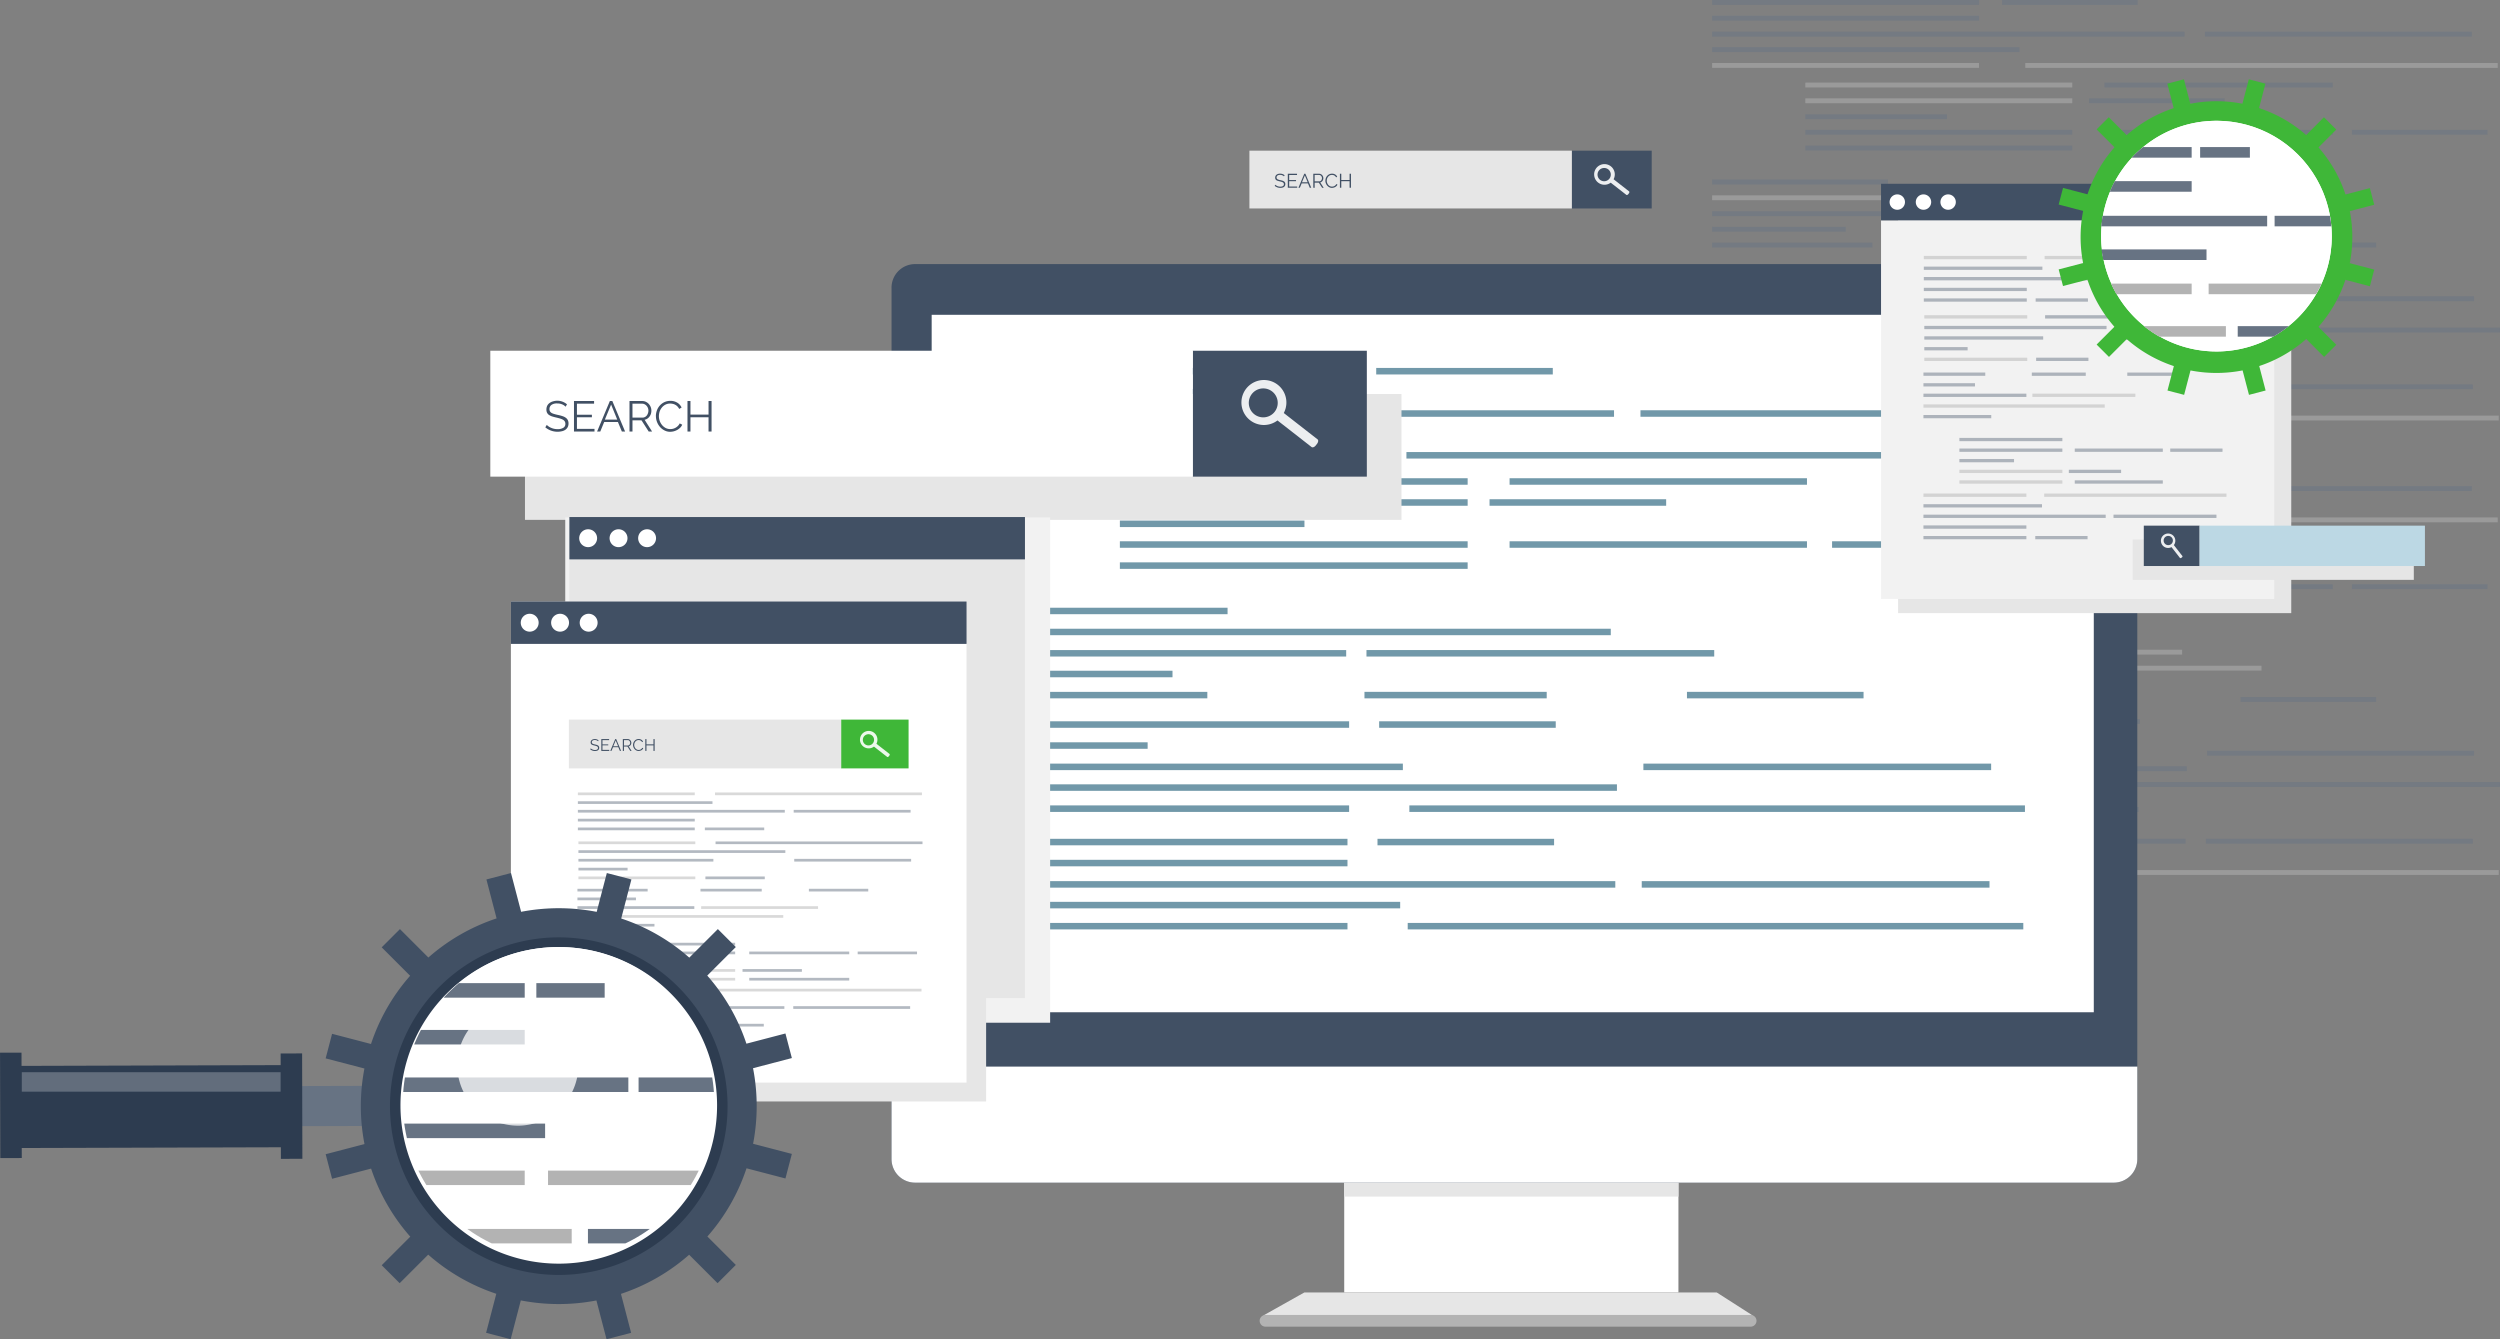 <svg xmlns="http://www.w3.org/2000/svg" xmlns:xlink="http://www.w3.org/1999/xlink" id="Gruppe_5235" data-name="Gruppe 5235" width="487.416" height="261.107" viewBox="0 0 487.416 261.107"><rect x="0" y="0" width="487.416" height="261.107" fill="#808080" stroke="none"/><defs><clipPath id="clip-path"><rect id="Rechteck_3725" data-name="Rechteck 3725" width="487.416" height="261.107" fill="none"></rect></clipPath><clipPath id="clip-path-3"><rect id="Rechteck_3412" data-name="Rechteck 3412" width="153.609" height="81.983" fill="none"></rect></clipPath><clipPath id="clip-path-4"><rect id="Rechteck_3454" data-name="Rechteck 3454" width="153.609" height="81.985" fill="none"></rect></clipPath><clipPath id="clip-path-5"><rect id="Rechteck_3496" data-name="Rechteck 3496" width="227.849" height="121.606" fill="none"></rect></clipPath><clipPath id="clip-path-7"><rect id="Rechteck_3543" data-name="Rechteck 3543" width="200.136" height="109.474" fill="none"></rect></clipPath><clipPath id="clip-path-8"><rect id="Rechteck_3544" data-name="Rechteck 3544" width="170.892" height="24.547" fill="none"></rect></clipPath><clipPath id="clip-path-9"><rect id="Rechteck_3547" data-name="Rechteck 3547" width="14.969" height="13.131" fill="none"></rect></clipPath><clipPath id="clip-path-10"><rect id="Rechteck_3551" data-name="Rechteck 3551" width="78.437" height="11.268" fill="none"></rect></clipPath><clipPath id="clip-path-11"><rect id="Rechteck_3550" data-name="Rechteck 3550" width="6.869" height="6.028" fill="none"></rect></clipPath><clipPath id="clip-path-12"><rect id="Rechteck_3552" data-name="Rechteck 3552" width="76.658" height="80.94" fill="none"></rect></clipPath><clipPath id="clip-path-13"><rect id="Rechteck_3553" data-name="Rechteck 3553" width="94.537" height="98.531" fill="none"></rect></clipPath><clipPath id="clip-path-14"><rect id="Rechteck_3597" data-name="Rechteck 3597" width="59.253" height="55.248" fill="none"></rect></clipPath><clipPath id="clip-path-15"><path id="Pfad_20926" data-name="Pfad 20926" d="M255.192,13.381a22.518,22.518,0,1,0,.067,0h-.067" transform="translate(-232.775 -13.381)" fill="none"></path></clipPath><clipPath id="clip-path-17"><rect id="Rechteck_3652" data-name="Rechteck 3652" width="67.277" height="45.635" fill="none"></rect></clipPath><clipPath id="clip-path-18"><rect id="Rechteck_3655" data-name="Rechteck 3655" width="5.8" height="5.09" fill="none"></rect></clipPath><clipPath id="clip-path-19"><rect id="Rechteck_3656" data-name="Rechteck 3656" width="92.645" height="97.464" fill="none"></rect></clipPath><clipPath id="clip-path-20"><rect id="Rechteck_3700" data-name="Rechteck 3700" width="67.276" height="45.637" fill="none"></rect></clipPath><clipPath id="clip-path-21"><rect id="Rechteck_3703" data-name="Rechteck 3703" width="5.801" height="5.089" fill="none"></rect></clipPath><clipPath id="clip-path-22"><rect id="Rechteck_3707" data-name="Rechteck 3707" width="50.46" height="3.793" fill="none"></rect></clipPath><clipPath id="clip-path-23"><path id="Pfad_20953" data-name="Pfad 20953" d="M75.139,104.922a30.358,30.358,0,1,0,.1,0c-.033,0-.065,0-.1,0" transform="translate(-44.366 -104.92)" fill="none"></path></clipPath><clipPath id="clip-path-25"><rect id="Rechteck_3719" data-name="Rechteck 3719" width="23.622" height="23.623" fill="none"></rect></clipPath><clipPath id="clip-path-26"><rect id="Rechteck_3720" data-name="Rechteck 3720" width="54.811" height="7.874" fill="none"></rect></clipPath><clipPath id="clip-path-27"><rect id="Rechteck_3723" data-name="Rechteck 3723" width="4.211" height="4.8" fill="none"></rect></clipPath></defs><g id="Gruppe_5234" data-name="Gruppe 5234" clip-path="url(#clip-path)"><g id="Gruppe_5172" data-name="Gruppe 5172"><g id="Gruppe_5171" data-name="Gruppe 5171" clip-path="url(#clip-path)"><g id="Gruppe_5164" data-name="Gruppe 5164" transform="translate(333.806)" opacity="0.5" style="mix-blend-mode: multiply;isolation: isolate"><g id="Gruppe_5163" data-name="Gruppe 5163"><g id="Gruppe_5162" data-name="Gruppe 5162" clip-path="url(#clip-path-3)"><rect id="Rechteck_3371" data-name="Rechteck 3371" width="52.039" height="0.95" transform="translate(0)" fill="#677383"></rect><rect id="Rechteck_3372" data-name="Rechteck 3372" width="26.426" height="0.95" transform="translate(56.532)" fill="#677383"></rect><rect id="Rechteck_3373" data-name="Rechteck 3373" width="26.43" height="0.952" transform="translate(73.49 19.172)" fill="#677383"></rect><rect id="Rechteck_3374" data-name="Rechteck 3374" width="26.426" height="0.95" transform="translate(124.748 25.31)" fill="#677383"></rect><rect id="Rechteck_3375" data-name="Rechteck 3375" width="44.505" height="0.952" transform="translate(76.489 16.103)" fill="#677383"></rect><rect id="Rechteck_3376" data-name="Rechteck 3376" width="44.505" height="0.95" transform="translate(76.489 25.31)" fill="#677383"></rect><rect id="Rechteck_3377" data-name="Rechteck 3377" width="26.426" height="0.95" transform="translate(103.033 47.294)" fill="#677383"></rect><rect id="Rechteck_3378" data-name="Rechteck 3378" width="27.273" height="0.95" transform="translate(54.774 47.294)" fill="#677383"></rect><rect id="Rechteck_3379" data-name="Rechteck 3379" width="52.039" height="0.95" transform="translate(0 3.066)" fill="#677383"></rect><rect id="Rechteck_3380" data-name="Rechteck 3380" width="52.039" height="0.952" transform="translate(96.074 6.179)" fill="#677383"></rect><rect id="Rechteck_3381" data-name="Rechteck 3381" width="92.118" height="0.952" transform="translate(0 6.179)" fill="#677383"></rect><rect id="Rechteck_3382" data-name="Rechteck 3382" width="92.116" height="0.949" transform="translate(61.053 12.284)" fill="#b3b3b3"></rect><rect id="Rechteck_3383" data-name="Rechteck 3383" width="59.925" height="0.95" transform="translate(0 9.204)" fill="#677383"></rect><rect id="Rechteck_3384" data-name="Rechteck 3384" width="52.039" height="0.949" transform="translate(0 12.284)" fill="#b3b3b3"></rect><rect id="Rechteck_3385" data-name="Rechteck 3385" width="52.037" height="0.95" transform="translate(0.44 51.594)" fill="#b3b3b3"></rect><rect id="Rechteck_3386" data-name="Rechteck 3386" width="26.426" height="0.95" transform="translate(56.972 51.594)" fill="#677383"></rect><rect id="Rechteck_3387" data-name="Rechteck 3387" width="21.887" height="0.949" transform="translate(0.438 54.661)" fill="#677383"></rect><rect id="Rechteck_3388" data-name="Rechteck 3388" width="52.037" height="0.95" transform="translate(96.514 57.773)" fill="#677383"></rect><rect id="Rechteck_3389" data-name="Rechteck 3389" width="60.082" height="0.95" transform="translate(0.44 57.773)" fill="#677383"></rect><rect id="Rechteck_3390" data-name="Rechteck 3390" width="92.118" height="0.952" transform="translate(61.491 63.874)" fill="#677383"></rect><rect id="Rechteck_3391" data-name="Rechteck 3391" width="92.114" height="0.95" transform="translate(0.44 60.798)" fill="#677383"></rect><rect id="Rechteck_3392" data-name="Rechteck 3392" width="52.037" height="0.952" transform="translate(0.44 63.874)" fill="#b3b3b3"></rect><rect id="Rechteck_3393" data-name="Rechteck 3393" width="34.287" height="0.952" transform="translate(0 35.009)" fill="#677383"></rect><rect id="Rechteck_3394" data-name="Rechteck 3394" width="91.634" height="0.949" transform="translate(0 38.08)" fill="#b3b3b3"></rect><rect id="Rechteck_3395" data-name="Rechteck 3395" width="52.039" height="0.952" transform="translate(0 41.189)" fill="#677383"></rect><rect id="Rechteck_3396" data-name="Rechteck 3396" width="52.039" height="0.952" transform="translate(55.073 41.189)" fill="#b3b3b3"></rect><rect id="Rechteck_3397" data-name="Rechteck 3397" width="26.048" height="0.95" transform="translate(0 44.215)" fill="#677383"></rect><rect id="Rechteck_3398" data-name="Rechteck 3398" width="31.259" height="0.95" transform="translate(0 47.294)" fill="#677383"></rect><rect id="Rechteck_3399" data-name="Rechteck 3399" width="52.043" height="0.952" transform="translate(18.172 16.103)" fill="#b3b3b3"></rect><rect id="Rechteck_3400" data-name="Rechteck 3400" width="52.043" height="0.952" transform="translate(18.172 19.172)" fill="#b3b3b3"></rect><rect id="Rechteck_3401" data-name="Rechteck 3401" width="27.621" height="0.949" transform="translate(18.172 22.287)" fill="#677383"></rect><rect id="Rechteck_3402" data-name="Rechteck 3402" width="52.043" height="0.95" transform="translate(18.172 25.31)" fill="#677383"></rect><rect id="Rechteck_3403" data-name="Rechteck 3403" width="52.043" height="0.95" transform="translate(18.172 28.388)" fill="#677383"></rect><rect id="Rechteck_3404" data-name="Rechteck 3404" width="52.037" height="0.95" transform="translate(0.194 68.751)" fill="#677383"></rect><rect id="Rechteck_3405" data-name="Rechteck 3405" width="26.426" height="0.95" transform="translate(56.724 68.751)" fill="#677383"></rect><rect id="Rechteck_3406" data-name="Rechteck 3406" width="52.037" height="0.952" transform="translate(0.194 71.816)" fill="#677383"></rect><rect id="Rechteck_3407" data-name="Rechteck 3407" width="52.039" height="0.952" transform="translate(96.268 74.929)" fill="#677383"></rect><rect id="Rechteck_3408" data-name="Rechteck 3408" width="92.116" height="0.952" transform="translate(0.194 74.929)" fill="#677383"></rect><rect id="Rechteck_3409" data-name="Rechteck 3409" width="92.116" height="0.952" transform="translate(61.247 81.031)" fill="#b3b3b3"></rect><rect id="Rechteck_3410" data-name="Rechteck 3410" width="59.925" height="0.952" transform="translate(0.194 77.953)" fill="#677383"></rect><rect id="Rechteck_3411" data-name="Rechteck 3411" width="52.037" height="0.952" transform="translate(0.194 81.031)" fill="#b3b3b3"></rect></g></g></g><g id="Gruppe_5167" data-name="Gruppe 5167" transform="translate(333.806 88.598)" opacity="0.5" style="mix-blend-mode: multiply;isolation: isolate"><g id="Gruppe_5166" data-name="Gruppe 5166"><g id="Gruppe_5165" data-name="Gruppe 5165" clip-path="url(#clip-path-4)"><rect id="Rechteck_3413" data-name="Rechteck 3413" width="52.039" height="0.952" transform="translate(0 0.001)" fill="#677383"></rect><rect id="Rechteck_3414" data-name="Rechteck 3414" width="26.426" height="0.952" transform="translate(56.532 0.001)" fill="#677383"></rect><rect id="Rechteck_3415" data-name="Rechteck 3415" width="26.43" height="0.95" transform="translate(73.49 19.174)" fill="#677383"></rect><rect id="Rechteck_3416" data-name="Rechteck 3416" width="26.426" height="0.95" transform="translate(124.748 25.311)" fill="#677383"></rect><rect id="Rechteck_3417" data-name="Rechteck 3417" width="44.505" height="0.952" transform="translate(76.489 16.105)" fill="#677383"></rect><rect id="Rechteck_3418" data-name="Rechteck 3418" width="44.505" height="0.95" transform="translate(76.489 25.311)" fill="#677383"></rect><rect id="Rechteck_3419" data-name="Rechteck 3419" width="26.426" height="0.95" transform="translate(103.033 47.295)" fill="#677383"></rect><rect id="Rechteck_3420" data-name="Rechteck 3420" width="27.273" height="0.95" transform="translate(54.774 47.295)" fill="#677383"></rect><rect id="Rechteck_3421" data-name="Rechteck 3421" width="52.039" height="0.952" transform="translate(0 3.068)" fill="#677383"></rect><rect id="Rechteck_3422" data-name="Rechteck 3422" width="52.039" height="0.95" transform="translate(96.074 6.183)" fill="#677383"></rect><rect id="Rechteck_3423" data-name="Rechteck 3423" width="92.118" height="0.95" transform="translate(0 6.183)" fill="#677383"></rect><rect id="Rechteck_3424" data-name="Rechteck 3424" width="92.116" height="0.95" transform="translate(61.053 12.285)" fill="#b3b3b3"></rect><rect id="Rechteck_3425" data-name="Rechteck 3425" width="59.925" height="0.95" transform="translate(0 9.205)" fill="#677383"></rect><rect id="Rechteck_3426" data-name="Rechteck 3426" width="52.039" height="0.95" transform="translate(0 12.285)" fill="#b3b3b3"></rect><rect id="Rechteck_3427" data-name="Rechteck 3427" width="52.037" height="0.95" transform="translate(0.44 51.596)" fill="#b3b3b3"></rect><rect id="Rechteck_3428" data-name="Rechteck 3428" width="26.426" height="0.95" transform="translate(56.972 51.596)" fill="#677383"></rect><rect id="Rechteck_3429" data-name="Rechteck 3429" width="21.887" height="0.95" transform="translate(0.438 54.664)" fill="#677383"></rect><rect id="Rechteck_3430" data-name="Rechteck 3430" width="52.037" height="0.952" transform="translate(96.514 57.773)" fill="#677383"></rect><rect id="Rechteck_3431" data-name="Rechteck 3431" width="60.082" height="0.952" transform="translate(0.44 57.773)" fill="#677383"></rect><rect id="Rechteck_3432" data-name="Rechteck 3432" width="92.118" height="0.952" transform="translate(61.491 63.878)" fill="#677383"></rect><rect id="Rechteck_3433" data-name="Rechteck 3433" width="92.114" height="0.949" transform="translate(0.44 60.8)" fill="#677383"></rect><rect id="Rechteck_3434" data-name="Rechteck 3434" width="52.037" height="0.952" transform="translate(0.44 63.878)" fill="#b3b3b3"></rect><rect id="Rechteck_3435" data-name="Rechteck 3435" width="34.287" height="0.952" transform="translate(0 35.011)" fill="#677383"></rect><rect id="Rechteck_3436" data-name="Rechteck 3436" width="91.634" height="0.95" transform="translate(0 38.081)" fill="#b3b3b3"></rect><rect id="Rechteck_3437" data-name="Rechteck 3437" width="52.039" height="0.95" transform="translate(0 41.194)" fill="#677383"></rect><rect id="Rechteck_3438" data-name="Rechteck 3438" width="52.039" height="0.95" transform="translate(55.073 41.194)" fill="#b3b3b3"></rect><rect id="Rechteck_3439" data-name="Rechteck 3439" width="26.048" height="0.95" transform="translate(0 44.215)" fill="#677383"></rect><rect id="Rechteck_3440" data-name="Rechteck 3440" width="31.259" height="0.95" transform="translate(0 47.295)" fill="#677383"></rect><rect id="Rechteck_3441" data-name="Rechteck 3441" width="52.043" height="0.952" transform="translate(18.172 16.105)" fill="#b3b3b3"></rect><rect id="Rechteck_3442" data-name="Rechteck 3442" width="52.043" height="0.95" transform="translate(18.172 19.174)" fill="#b3b3b3"></rect><rect id="Rechteck_3443" data-name="Rechteck 3443" width="27.621" height="0.95" transform="translate(18.172 22.286)" fill="#677383"></rect><rect id="Rechteck_3444" data-name="Rechteck 3444" width="52.043" height="0.95" transform="translate(18.172 25.311)" fill="#677383"></rect><rect id="Rechteck_3445" data-name="Rechteck 3445" width="52.043" height="0.949" transform="translate(18.172 28.391)" fill="#677383"></rect><rect id="Rechteck_3446" data-name="Rechteck 3446" width="52.037" height="0.952" transform="translate(0.194 68.751)" fill="#677383"></rect><rect id="Rechteck_3447" data-name="Rechteck 3447" width="26.426" height="0.952" transform="translate(56.724 68.751)" fill="#677383"></rect><rect id="Rechteck_3448" data-name="Rechteck 3448" width="52.037" height="0.95" transform="translate(0.194 71.82)" fill="#677383"></rect><rect id="Rechteck_3449" data-name="Rechteck 3449" width="52.039" height="0.95" transform="translate(96.268 74.932)" fill="#677383"></rect><rect id="Rechteck_3450" data-name="Rechteck 3450" width="92.116" height="0.95" transform="translate(0.194 74.932)" fill="#677383"></rect><rect id="Rechteck_3451" data-name="Rechteck 3451" width="92.116" height="0.95" transform="translate(61.247 81.035)" fill="#b3b3b3"></rect><rect id="Rechteck_3452" data-name="Rechteck 3452" width="59.925" height="0.95" transform="translate(0.194 77.955)" fill="#677383"></rect><rect id="Rechteck_3453" data-name="Rechteck 3453" width="52.037" height="0.95" transform="translate(0.194 81.035)" fill="#b3b3b3"></rect></g></g></g><g id="Gruppe_5170" data-name="Gruppe 5170" transform="translate(181.338 72.297)" opacity="0.75" style="mix-blend-mode: multiply;isolation: isolate"><g id="Gruppe_5169" data-name="Gruppe 5169"><g id="Gruppe_5168" data-name="Gruppe 5168" clip-path="url(#clip-path-5)"><rect id="Rechteck_3455" data-name="Rechteck 3455" width="77.187" height="1.41" fill="#42768c"></rect><rect id="Rechteck_3456" data-name="Rechteck 3456" width="39.196" height="1.41" transform="translate(83.854)" fill="#42768c"></rect><rect id="Rechteck_3457" data-name="Rechteck 3457" width="39.203" height="1.41" transform="translate(109.007 28.438)" fill="#42768c"></rect><rect id="Rechteck_3458" data-name="Rechteck 3458" width="39.199" height="1.411" transform="translate(185.035 37.541)" fill="#42768c"></rect><rect id="Rechteck_3459" data-name="Rechteck 3459" width="66.012" height="1.411" transform="translate(113.455 23.887)" fill="#42768c"></rect><rect id="Rechteck_3460" data-name="Rechteck 3460" width="66.012" height="1.411" transform="translate(113.455 37.541)" fill="#42768c"></rect><rect id="Rechteck_3461" data-name="Rechteck 3461" width="39.197" height="1.411" transform="translate(152.828 70.148)" fill="#42768c"></rect><rect id="Rechteck_3462" data-name="Rechteck 3462" width="40.454" height="1.411" transform="translate(81.247 70.148)" fill="#42768c"></rect><rect id="Rechteck_3463" data-name="Rechteck 3463" width="77.187" height="1.411" transform="translate(0 4.547)" fill="#42768c"></rect><rect id="Rechteck_3464" data-name="Rechteck 3464" width="77.187" height="1.411" transform="translate(142.506 9.165)" fill="#42768c"></rect><rect id="Rechteck_3465" data-name="Rechteck 3465" width="136.635" height="1.411" transform="translate(0.002 9.165)" fill="#42768c"></rect><rect id="Rechteck_3466" data-name="Rechteck 3466" width="136.635" height="1.41" transform="translate(90.561 18.218)" fill="#42768c"></rect><rect id="Rechteck_3467" data-name="Rechteck 3467" width="88.885" height="1.41" transform="translate(0.002 13.651)" fill="#42768c"></rect><rect id="Rechteck_3468" data-name="Rechteck 3468" width="77.187" height="1.41" transform="translate(0 18.218)" fill="#42768c"></rect><rect id="Rechteck_3469" data-name="Rechteck 3469" width="77.187" height="1.411" transform="translate(0.653 76.526)" fill="#42768c"></rect><rect id="Rechteck_3470" data-name="Rechteck 3470" width="39.197" height="1.411" transform="translate(84.507 76.526)" fill="#42768c"></rect><rect id="Rechteck_3471" data-name="Rechteck 3471" width="32.464" height="1.41" transform="translate(0.653 81.078)" fill="#42768c"></rect><rect id="Rechteck_3472" data-name="Rechteck 3472" width="77.187" height="1.411" transform="translate(143.159 85.693)" fill="#42768c"></rect><rect id="Rechteck_3473" data-name="Rechteck 3473" width="89.117" height="1.411" transform="translate(0.653 85.693)" fill="#42768c"></rect><rect id="Rechteck_3474" data-name="Rechteck 3474" width="136.637" height="1.411" transform="translate(91.212 94.745)" fill="#42768c"></rect><rect id="Rechteck_3475" data-name="Rechteck 3475" width="136.634" height="1.408" transform="translate(0.653 90.182)" fill="#42768c"></rect><rect id="Rechteck_3476" data-name="Rechteck 3476" width="77.187" height="1.411" transform="translate(0.653 94.745)" fill="#42768c"></rect><rect id="Rechteck_3477" data-name="Rechteck 3477" width="50.858" height="1.411" transform="translate(0.002 51.93)" fill="#42768c"></rect><rect id="Rechteck_3478" data-name="Rechteck 3478" width="135.919" height="1.41" transform="translate(0 56.479)" fill="#42768c"></rect><rect id="Rechteck_3479" data-name="Rechteck 3479" width="77.187" height="1.411" transform="translate(0 61.097)" fill="#42768c"></rect><rect id="Rechteck_3480" data-name="Rechteck 3480" width="77.187" height="1.411" transform="translate(81.691 61.097)" fill="#42768c"></rect><rect id="Rechteck_3481" data-name="Rechteck 3481" width="38.639" height="1.41" transform="translate(0 65.585)" fill="#42768c"></rect><rect id="Rechteck_3482" data-name="Rechteck 3482" width="46.367" height="1.411" transform="translate(0 70.148)" fill="#42768c"></rect><rect id="Rechteck_3483" data-name="Rechteck 3483" width="77.193" height="1.411" transform="translate(26.956 23.887)" fill="#42768c"></rect><rect id="Rechteck_3484" data-name="Rechteck 3484" width="77.193" height="1.41" transform="translate(26.956 28.438)" fill="#42768c"></rect><rect id="Rechteck_3485" data-name="Rechteck 3485" width="40.973" height="1.41" transform="translate(26.956 33.057)" fill="#42768c"></rect><rect id="Rechteck_3486" data-name="Rechteck 3486" width="77.193" height="1.411" transform="translate(26.956 37.541)" fill="#42768c"></rect><rect id="Rechteck_3487" data-name="Rechteck 3487" width="77.193" height="1.41" transform="translate(26.956 42.108)" fill="#42768c"></rect><rect id="Rechteck_3488" data-name="Rechteck 3488" width="77.187" height="1.411" transform="translate(0.287 101.977)" fill="#42768c"></rect><rect id="Rechteck_3489" data-name="Rechteck 3489" width="39.199" height="1.411" transform="translate(84.139 101.977)" fill="#42768c"></rect><rect id="Rechteck_3490" data-name="Rechteck 3490" width="77.187" height="1.411" transform="translate(0.287 106.524)" fill="#42768c"></rect><rect id="Rechteck_3491" data-name="Rechteck 3491" width="77.187" height="1.411" transform="translate(142.791 111.144)" fill="#42768c"></rect><rect id="Rechteck_3492" data-name="Rechteck 3492" width="136.635" height="1.411" transform="translate(0.289 111.144)" fill="#42768c"></rect><rect id="Rechteck_3493" data-name="Rechteck 3493" width="136.637" height="1.411" transform="translate(90.846 120.195)" fill="#42768c"></rect><rect id="Rechteck_3494" data-name="Rechteck 3494" width="88.883" height="1.41" transform="translate(0.289 115.63)" fill="#42768c"></rect><rect id="Rechteck_3495" data-name="Rechteck 3495" width="77.187" height="1.411" transform="translate(0.287 120.195)" fill="#42768c"></rect></g></g></g></g></g><rect id="Rechteck_3498" data-name="Rechteck 3498" width="69.669" height="2.781" transform="translate(242.91 55.423)" fill="#f28257"></rect><rect id="Rechteck_3499" data-name="Rechteck 3499" width="65.16" height="26.797" transform="translate(262.078 225.188)" fill="#fff"></rect><rect id="Rechteck_3500" data-name="Rechteck 3500" width="65.16" height="2.816" transform="translate(262.078 230.48)" fill="#e6e6e6"></rect><g id="Gruppe_5198" data-name="Gruppe 5198"><g id="Gruppe_5197" data-name="Gruppe 5197" clip-path="url(#clip-path)"><path id="Pfad_20898" data-name="Pfad 20898" d="M228.408,143.218c-.019-.014-.053-.019-.072-.033h-80.38l-7.935,4.454c-.039.023-.028.046-.06.07h95.425c-.019-.012-.011-.026-.03-.039Z" transform="translate(106.35 108.8)" fill="#e6e6e6"></path><path id="Pfad_20899" data-name="Pfad 20899" d="M235.274,145.675H140.7a1.145,1.145,0,1,0,0,2.29h94.577a1.145,1.145,0,1,0,0-2.29" transform="translate(106.036 110.692)" fill="#b3b3b3"></path><path id="Pfad_20900" data-name="Pfad 20900" d="M103.36,208.342h233.7a4.592,4.592,0,0,0,4.591-4.591V33.85a4.592,4.592,0,0,0-4.591-4.593H103.36a4.593,4.593,0,0,0-4.591,4.593v169.9a4.594,4.594,0,0,0,4.591,4.591" transform="translate(75.05 22.231)" fill="#415064"></path><rect id="Rechteck_3501" data-name="Rechteck 3501" width="226.573" height="135.979" transform="translate(181.645 61.377)" fill="#fff"></rect><path id="Pfad_20901" data-name="Pfad 20901" d="M98.769,136.2a4.594,4.594,0,0,0,4.591,4.591h233.7a4.593,4.593,0,0,0,4.593-4.591V118.161H98.769Z" transform="translate(75.05 89.786)" fill="#fff"></path><g id="Gruppe_5175" data-name="Gruppe 5175" transform="translate(194.66 71.734)" opacity="0.75" style="mix-blend-mode: multiply;isolation: isolate"><g id="Gruppe_5174" data-name="Gruppe 5174"><g id="Gruppe_5173" data-name="Gruppe 5173" clip-path="url(#clip-path-7)"><rect id="Rechteck_3502" data-name="Rechteck 3502" width="67.8" height="1.271" transform="translate(0)" fill="#42768c"></rect><rect id="Rechteck_3503" data-name="Rechteck 3503" width="34.428" height="1.271" transform="translate(73.655)" fill="#42768c"></rect><rect id="Rechteck_3504" data-name="Rechteck 3504" width="34.435" height="1.271" transform="translate(95.749 25.601)" fill="#42768c"></rect><rect id="Rechteck_3505" data-name="Rechteck 3505" width="34.43" height="1.269" transform="translate(162.532 33.796)" fill="#42768c"></rect><rect id="Rechteck_3506" data-name="Rechteck 3506" width="57.982" height="1.271" transform="translate(99.657 21.504)" fill="#42768c"></rect><rect id="Rechteck_3507" data-name="Rechteck 3507" width="57.982" height="1.269" transform="translate(99.657 33.796)" fill="#42768c"></rect><rect id="Rechteck_3508" data-name="Rechteck 3508" width="34.43" height="1.269" transform="translate(134.24 63.153)" fill="#42768c"></rect><rect id="Rechteck_3509" data-name="Rechteck 3509" width="35.533" height="1.269" transform="translate(71.364 63.153)" fill="#42768c"></rect><rect id="Rechteck_3510" data-name="Rechteck 3510" width="67.8" height="1.269" transform="translate(0 4.095)" fill="#42768c"></rect><rect id="Rechteck_3511" data-name="Rechteck 3511" width="67.799" height="1.271" transform="translate(125.175 8.252)" fill="#42768c"></rect><rect id="Rechteck_3512" data-name="Rechteck 3512" width="120.019" height="1.271" transform="translate(0 8.252)" fill="#42768c"></rect><rect id="Rechteck_3513" data-name="Rechteck 3513" width="120.017" height="1.269" transform="translate(79.546 16.4)" fill="#42768c"></rect><rect id="Rechteck_3514" data-name="Rechteck 3514" width="78.076" height="1.269" transform="translate(0 12.291)" fill="#42768c"></rect><rect id="Rechteck_3515" data-name="Rechteck 3515" width="67.8" height="1.269" transform="translate(0 16.4)" fill="#42768c"></rect><rect id="Rechteck_3516" data-name="Rechteck 3516" width="67.799" height="1.269" transform="translate(0.574 68.893)" fill="#42768c"></rect><rect id="Rechteck_3517" data-name="Rechteck 3517" width="34.43" height="1.269" transform="translate(74.227 68.893)" fill="#42768c"></rect><rect id="Rechteck_3518" data-name="Rechteck 3518" width="28.517" height="1.267" transform="translate(0.572 72.99)" fill="#42768c"></rect><rect id="Rechteck_3519" data-name="Rechteck 3519" width="67.8" height="1.271" transform="translate(125.745 77.145)" fill="#42768c"></rect><rect id="Rechteck_3520" data-name="Rechteck 3520" width="78.278" height="1.271" transform="translate(0.574 77.145)" fill="#42768c"></rect><rect id="Rechteck_3521" data-name="Rechteck 3521" width="120.019" height="1.271" transform="translate(80.118 85.293)" fill="#42768c"></rect><rect id="Rechteck_3522" data-name="Rechteck 3522" width="120.015" height="1.269" transform="translate(0.574 81.184)" fill="#42768c"></rect><rect id="Rechteck_3523" data-name="Rechteck 3523" width="67.799" height="1.271" transform="translate(0.574 85.293)" fill="#42768c"></rect><rect id="Rechteck_3524" data-name="Rechteck 3524" width="44.674" height="1.271" transform="translate(0 46.749)" fill="#42768c"></rect><rect id="Rechteck_3525" data-name="Rechteck 3525" width="119.389" height="1.269" transform="translate(0 50.846)" fill="#42768c"></rect><rect id="Rechteck_3526" data-name="Rechteck 3526" width="67.8" height="1.269" transform="translate(0 55.003)" fill="#42768c"></rect><rect id="Rechteck_3527" data-name="Rechteck 3527" width="67.799" height="1.269" transform="translate(71.756 55.003)" fill="#42768c"></rect><rect id="Rechteck_3528" data-name="Rechteck 3528" width="33.939" height="1.269" transform="translate(0 59.04)" fill="#42768c"></rect><rect id="Rechteck_3529" data-name="Rechteck 3529" width="40.728" height="1.269" transform="translate(0 63.153)" fill="#42768c"></rect><rect id="Rechteck_3530" data-name="Rechteck 3530" width="67.804" height="1.271" transform="translate(23.677 21.504)" fill="#42768c"></rect><rect id="Rechteck_3531" data-name="Rechteck 3531" width="67.804" height="1.271" transform="translate(23.677 25.601)" fill="#42768c"></rect><rect id="Rechteck_3532" data-name="Rechteck 3532" width="35.989" height="1.267" transform="translate(23.677 29.759)" fill="#42768c"></rect><rect id="Rechteck_3533" data-name="Rechteck 3533" width="67.804" height="1.269" transform="translate(23.677 33.796)" fill="#42768c"></rect><rect id="Rechteck_3534" data-name="Rechteck 3534" width="67.804" height="1.269" transform="translate(23.677 37.907)" fill="#42768c"></rect><rect id="Rechteck_3535" data-name="Rechteck 3535" width="67.799" height="1.269" transform="translate(0.253 91.805)" fill="#42768c"></rect><rect id="Rechteck_3536" data-name="Rechteck 3536" width="34.43" height="1.269" transform="translate(73.905 91.805)" fill="#42768c"></rect><rect id="Rechteck_3537" data-name="Rechteck 3537" width="67.799" height="1.269" transform="translate(0.253 95.9)" fill="#42768c"></rect><rect id="Rechteck_3538" data-name="Rechteck 3538" width="67.8" height="1.271" transform="translate(125.425 100.057)" fill="#42768c"></rect><rect id="Rechteck_3539" data-name="Rechteck 3539" width="120.017" height="1.271" transform="translate(0.253 100.057)" fill="#42768c"></rect><rect id="Rechteck_3540" data-name="Rechteck 3540" width="120.019" height="1.269" transform="translate(79.797 108.205)" fill="#42768c"></rect><rect id="Rechteck_3541" data-name="Rechteck 3541" width="78.074" height="1.271" transform="translate(0.252 104.094)" fill="#42768c"></rect><rect id="Rechteck_3542" data-name="Rechteck 3542" width="67.799" height="1.269" transform="translate(0.253 108.205)" fill="#42768c"></rect></g></g></g><g id="Gruppe_5178" data-name="Gruppe 5178" transform="translate(102.351 76.816)" style="mix-blend-mode: multiply;isolation: isolate"><g id="Gruppe_5177" data-name="Gruppe 5177"><g id="Gruppe_5176" data-name="Gruppe 5176" clip-path="url(#clip-path-8)"><path id="Pfad_20902" data-name="Pfad 20902" d="M195.117,43.649H58.158V68.2H229.051V43.649Z" transform="translate(-58.159 -43.649)" fill="#e6e6e6"></path></g></g></g><rect id="Rechteck_3545" data-name="Rechteck 3545" width="33.932" height="24.546" transform="translate(232.555 68.383)" fill="#415064"></rect><rect id="Rechteck_3546" data-name="Rechteck 3546" width="136.959" height="24.546" transform="translate(95.595 68.383)" fill="#fff"></rect><g id="Gruppe_5181" data-name="Gruppe 5181" transform="translate(242.035 74.09)" opacity="0.9"><g id="Gruppe_5180" data-name="Gruppe 5180"><g id="Gruppe_5179" data-name="Gruppe 5179" clip-path="url(#clip-path-9)"><path id="Pfad_20903" data-name="Pfad 20903" d="M137.531,46.482a4.386,4.386,0,0,0,7.031,3.5l6.652,5.188c.2.155.563.005.827-.329l.222-.283c.259-.336.315-.729.12-.882l-6.592-5.142a4.384,4.384,0,1,0-8.259-2.052m1.436.079a2.821,2.821,0,1,1,2.821,2.819,2.819,2.819,0,0,1-2.821-2.819" transform="translate(-137.531 -42.1)" fill="#fff"></path></g></g></g><path id="Pfad_20904" data-name="Pfad 20904" d="M64.366,45.558a1.8,1.8,0,0,0-.67-.459,2.373,2.373,0,0,0-.952-.18,1.8,1.8,0,0,0-1.16.3,1,1,0,0,0-.361.8.888.888,0,0,0,.1.442.935.935,0,0,0,.3.3,2.226,2.226,0,0,0,.517.211c.213.067.458.123.744.19a6.566,6.566,0,0,1,.85.222,2.2,2.2,0,0,1,.646.308,1.244,1.244,0,0,1,.41.459,1.432,1.432,0,0,1,.146.679,1.529,1.529,0,0,1-.162.711,1.449,1.449,0,0,1-.442.5,1.881,1.881,0,0,1-.679.294,3.728,3.728,0,0,1-3.242-.76L60.7,49.1a2.538,2.538,0,0,0,.875.581,3.012,3.012,0,0,0,1.235.245,2.042,2.042,0,0,0,1.112-.262.832.832,0,0,0,.4-.769.881.881,0,0,0-.114-.465,1,1,0,0,0-.336-.329,2.539,2.539,0,0,0-.565-.236c-.229-.067-.489-.139-.783-.206-.31-.074-.59-.146-.818-.22a2.5,2.5,0,0,1-.6-.294,1.228,1.228,0,0,1-.359-.426,1.341,1.341,0,0,1-.121-.605,1.74,1.74,0,0,1,.153-.737,1.468,1.468,0,0,1,.442-.53,1.942,1.942,0,0,1,.671-.329,2.883,2.883,0,0,1,2.749.574Z" transform="translate(45.905 33.741)" fill="#415064"></path><path id="Pfad_20905" data-name="Pfad 20905" d="M67.589,49.86v.514h-4V44.427h3.919v.516H64.168V47.1h2.914v.491H64.168V49.86Z" transform="translate(48.317 33.758)" fill="#415064"></path><path id="Pfad_20906" data-name="Pfad 20906" d="M66.15,50.375l2.487-5.948h.482l2.487,5.948h-.63l-.769-1.857H67.531l-.762,1.857Zm2.731-5.26-1.218,2.937h2.413Z" transform="translate(50.265 33.758)" fill="#415064"></path><path id="Pfad_20907" data-name="Pfad 20907" d="M69.739,50.375V44.428h2.5a1.562,1.562,0,0,1,.713.164,1.812,1.812,0,0,1,.563.426,2.125,2.125,0,0,1,.368.6,1.967,1.967,0,0,1,.123.679,2.28,2.28,0,0,1-.09.63,1.721,1.721,0,0,1-.278.531,1.508,1.508,0,0,1-.417.4,1.321,1.321,0,0,1-.54.22l1.464,2.3h-.662l-1.408-2.191H70.32v2.191Zm.581-2.715h1.946a.919.919,0,0,0,.475-.114,1,1,0,0,0,.368-.3,1.323,1.323,0,0,0,.227-.433,1.5,1.5,0,0,0,.092-.516,1.42,1.42,0,0,0-.361-.942,1.233,1.233,0,0,0-.384-.294,1.031,1.031,0,0,0-.466-.114h-1.9Z" transform="translate(52.992 33.759)" fill="#415064"></path><path id="Pfad_20908" data-name="Pfad 20908" d="M72.662,47.371a3.224,3.224,0,0,1,.188-1.063,2.865,2.865,0,0,1,1.44-1.637,2.691,2.691,0,0,1,1.195-.262,2.49,2.49,0,0,1,1.359.361,2.157,2.157,0,0,1,.832.94l-.466.28a2.027,2.027,0,0,0-.343-.491,1.777,1.777,0,0,0-.433-.327,1.8,1.8,0,0,0-.491-.181,2.577,2.577,0,0,0-.491-.056,2,2,0,0,0-.949.22,2.238,2.238,0,0,0-.688.574,2.588,2.588,0,0,0-.426.785,3.142,3.142,0,0,0-.139.892,2.722,2.722,0,0,0,.641,1.749,2.355,2.355,0,0,0,.7.558,2.016,2.016,0,0,0,.883.2,2.235,2.235,0,0,0,.516-.063,1.849,1.849,0,0,0,.514-.206,1.947,1.947,0,0,0,.451-.343,1.594,1.594,0,0,0,.352-.5l.491.255a1.818,1.818,0,0,1-.4.588,2.705,2.705,0,0,1-.581.435,3.18,3.18,0,0,1-.671.269,3.067,3.067,0,0,1-.7.092,2.325,2.325,0,0,1-1.119-.273,2.791,2.791,0,0,1-.883-.693,3.241,3.241,0,0,1-.574-.984,3.1,3.1,0,0,1-.2-1.119" transform="translate(55.213 33.745)" fill="#415064"></path><path id="Pfad_20909" data-name="Pfad 20909" d="M80.858,44.427v5.947h-.59V47.6H76.742v2.779h-.579V44.427h.579v2.65h3.527v-2.65Z" transform="translate(57.873 33.759)" fill="#415064"></path><g id="Gruppe_5187" data-name="Gruppe 5187" transform="translate(243.592 29.376)" style="mix-blend-mode: multiply;isolation: isolate"><g id="Gruppe_5186" data-name="Gruppe 5186"><g id="Gruppe_5185" data-name="Gruppe 5185" clip-path="url(#clip-path-10)"><rect id="Rechteck_3548" data-name="Rechteck 3548" width="15.575" height="11.267" transform="translate(62.862)" fill="#415064"></rect><rect id="Rechteck_3549" data-name="Rechteck 3549" width="62.864" height="11.267" transform="translate(0 0.002)" fill="#e6e6e6"></rect><g id="Gruppe_5184" data-name="Gruppe 5184" transform="translate(67.216 2.62)" opacity="0.9"><g id="Gruppe_5183" data-name="Gruppe 5183"><g id="Gruppe_5182" data-name="Gruppe 5182" clip-path="url(#clip-path-11)"><path id="Pfad_20910" data-name="Pfad 20910" d="M176.609,20.193a2.014,2.014,0,0,0,3.228,1.607l3.053,2.381c.09.07.26,0,.378-.151l.1-.13c.121-.153.144-.334.055-.4L180.4,21.134a2.013,2.013,0,1,0-3.793-.942m.66.037a1.294,1.294,0,1,1,1.294,1.293,1.294,1.294,0,0,1-1.294-1.293" transform="translate(-176.611 -18.181)" fill="#fff"></path></g></g></g><path id="Pfad_20911" data-name="Pfad 20911" d="M143.026,19.769a.789.789,0,0,0-.306-.209,1.061,1.061,0,0,0-.436-.084.827.827,0,0,0-.533.139.459.459,0,0,0-.165.37.406.406,0,0,0,.044.2.425.425,0,0,0,.141.139,1.024,1.024,0,0,0,.236.1c.1.032.209.056.341.086a3.2,3.2,0,0,1,.391.1,1,1,0,0,1,.3.143.558.558,0,0,1,.19.211.658.658,0,0,1,.067.311.689.689,0,0,1-.076.326.647.647,0,0,1-.2.229.851.851,0,0,1-.311.136,1.718,1.718,0,0,1-1.489-.348l.132-.224a1.161,1.161,0,0,0,.4.269,1.363,1.363,0,0,0,.567.111.946.946,0,0,0,.512-.12.384.384,0,0,0,.183-.354.415.415,0,0,0-.053-.213.452.452,0,0,0-.155-.15,1.111,1.111,0,0,0-.259-.109c-.106-.03-.225-.065-.361-.093s-.269-.069-.375-.1a1.078,1.078,0,0,1-.275-.134.6.6,0,0,1-.165-.2.626.626,0,0,1-.056-.278.789.789,0,0,1,.072-.338.669.669,0,0,1,.2-.245.882.882,0,0,1,.308-.15,1.464,1.464,0,0,1,.875.03,1.357,1.357,0,0,1,.387.232Z" transform="translate(-136.291 -14.757)" fill="#415064"></path><path id="Pfad_20912" data-name="Pfad 20912" d="M144.507,21.743v.236h-1.837V19.25h1.8v.238h-1.531v.987h1.338V20.7h-1.338v1.044Z" transform="translate(-135.184 -14.749)" fill="#415064"></path><path id="Pfad_20913" data-name="Pfad 20913" d="M143.845,21.98l1.142-2.73h.222l1.14,2.73h-.289l-.354-.852H144.48l-.35.852Zm1.257-2.415-.561,1.348h1.107Z" transform="translate(-134.291 -14.748)" fill="#415064"></path><path id="Pfad_20914" data-name="Pfad 20914" d="M145.493,21.978V19.25h1.147a.711.711,0,0,1,.327.074.823.823,0,0,1,.259.2.941.941,0,0,1,.169.275.887.887,0,0,1,.058.311,1.039,1.039,0,0,1-.042.289.788.788,0,0,1-.127.245.743.743,0,0,1-.194.185.629.629,0,0,1-.246.1l.672,1.054h-.3l-.646-1h-.808v1Zm.266-1.246h.894a.406.406,0,0,0,.218-.053.479.479,0,0,0,.169-.139.693.693,0,0,0,.106-.2.745.745,0,0,0,.04-.236.626.626,0,0,0-.046-.236.592.592,0,0,0-.12-.2.61.61,0,0,0-.176-.136.482.482,0,0,0-.215-.051h-.871Z" transform="translate(-133.038 -14.748)" fill="#415064"></path><path id="Pfad_20915" data-name="Pfad 20915" d="M146.835,20.6a1.451,1.451,0,0,1,.088-.489,1.271,1.271,0,0,1,.25-.435,1.29,1.29,0,0,1,.408-.315,1.24,1.24,0,0,1,.549-.121,1.138,1.138,0,0,1,.623.165.986.986,0,0,1,.384.431l-.215.128a.947.947,0,0,0-.157-.225.881.881,0,0,0-.2-.15.8.8,0,0,0-.227-.084,1.19,1.19,0,0,0-.223-.025.918.918,0,0,0-.436.1,1.014,1.014,0,0,0-.315.264,1.119,1.119,0,0,0-.2.361,1.421,1.421,0,0,0-.063.408,1.162,1.162,0,0,0,.079.435,1.185,1.185,0,0,0,.215.37,1.027,1.027,0,0,0,.32.255.931.931,0,0,0,.407.093,1,1,0,0,0,.238-.03.879.879,0,0,0,.234-.093.951.951,0,0,0,.209-.158.73.73,0,0,0,.16-.229l.225.116a.877.877,0,0,1-.183.271,1.272,1.272,0,0,1-.267.2,1.462,1.462,0,0,1-.308.123,1.386,1.386,0,0,1-.324.042,1.077,1.077,0,0,1-.514-.125,1.307,1.307,0,0,1-.407-.319,1.551,1.551,0,0,1-.262-.451,1.449,1.449,0,0,1-.093-.514" transform="translate(-132.019 -14.755)" fill="#415064"></path><path id="Pfad_20916" data-name="Pfad 20916" d="M150.6,19.25v2.73h-.271V20.7h-1.617v1.278h-.266V19.25h.266v1.216h1.617V19.25Z" transform="translate(-130.798 -14.748)" fill="#415064"></path></g></g></g><g id="Gruppe_5190" data-name="Gruppe 5190" transform="translate(370.059 38.602)" style="mix-blend-mode: multiply;isolation: isolate"><g id="Gruppe_5189" data-name="Gruppe 5189"><g id="Gruppe_5188" data-name="Gruppe 5188" clip-path="url(#clip-path-12)"><path id="Pfad_20917" data-name="Pfad 20917" d="M210.278,21.935v80.941h76.658V21.935Z" transform="translate(-210.278 -21.935)" fill="#e6e6e6"></path></g></g></g><g id="Gruppe_5193" data-name="Gruppe 5193" transform="translate(110.203 100.871)" style="mix-blend-mode: multiply;isolation: isolate"><g id="Gruppe_5192" data-name="Gruppe 5192"><g id="Gruppe_5191" data-name="Gruppe 5191" clip-path="url(#clip-path-13)"><path id="Pfad_20918" data-name="Pfad 20918" d="M62.62,57.318v98.531h94.538V57.318Z" transform="translate(-62.62 -57.318)" fill="#f2f2f2"></path></g></g></g><rect id="Rechteck_3554" data-name="Rechteck 3554" width="76.659" height="73.83" transform="translate(366.74 42.944)" fill="#f2f2f2"></rect><rect id="Rechteck_3555" data-name="Rechteck 3555" width="76.659" height="7.127" transform="translate(366.74 35.832)" fill="#415064"></rect><path id="Pfad_20919" data-name="Pfad 20919" d="M216.474,24.539h0a1.5,1.5,0,1,1,1.5-1.5,1.5,1.5,0,0,1-1.5,1.5" transform="translate(163.345 16.36)" fill="#fff"></path><path id="Pfad_20920" data-name="Pfad 20920" d="M213.744,24.539h0a1.5,1.5,0,1,1,1.5-1.5,1.5,1.5,0,0,1-1.5,1.5" transform="translate(161.271 16.36)" fill="#fff"></path><path id="Pfad_20921" data-name="Pfad 20921" d="M210.837,24.539h0a1.5,1.5,0,1,1,1.506-1.5,1.5,1.5,0,0,1-1.506,1.5" transform="translate(159.063 16.36)" fill="#fff"></path><g id="Gruppe_5196" data-name="Gruppe 5196" transform="translate(375.005 49.897)" opacity="0.5" style="mix-blend-mode: multiply;isolation: isolate"><g id="Gruppe_5195" data-name="Gruppe 5195"><g id="Gruppe_5194" data-name="Gruppe 5194" clip-path="url(#clip-path-14)"><rect id="Rechteck_3556" data-name="Rechteck 3556" width="20.073" height="0.641" transform="translate(0 54.608)" fill="#677383"></rect><rect id="Rechteck_3557" data-name="Rechteck 3557" width="10.195" height="0.641" transform="translate(21.805 54.608)" fill="#677383"></rect><rect id="Rechteck_3558" data-name="Rechteck 3558" width="10.193" height="0.642" transform="translate(28.348 41.688)" fill="#677383"></rect><rect id="Rechteck_3559" data-name="Rechteck 3559" width="10.191" height="0.641" transform="translate(48.12 37.552)" fill="#677383"></rect><rect id="Rechteck_3560" data-name="Rechteck 3560" width="17.167" height="0.641" transform="translate(29.502 43.755)" fill="#677383"></rect><rect id="Rechteck_3561" data-name="Rechteck 3561" width="17.167" height="0.641" transform="translate(29.502 37.552)" fill="#677383"></rect><rect id="Rechteck_3562" data-name="Rechteck 3562" width="10.193" height="0.639" transform="translate(39.743 22.737)" fill="#677383"></rect><rect id="Rechteck_3563" data-name="Rechteck 3563" width="10.519" height="0.639" transform="translate(21.129 22.737)" fill="#677383"></rect><rect id="Rechteck_3564" data-name="Rechteck 3564" width="20.073" height="0.641" transform="translate(0 52.541)" fill="#677383"></rect><rect id="Rechteck_3565" data-name="Rechteck 3565" width="20.071" height="0.641" transform="translate(37.059 50.443)" fill="#677383"></rect><rect id="Rechteck_3566" data-name="Rechteck 3566" width="35.533" height="0.641" transform="translate(0 50.443)" fill="#677383"></rect><rect id="Rechteck_3567" data-name="Rechteck 3567" width="35.533" height="0.642" transform="translate(23.549 46.33)" fill="#b3b3b3"></rect><rect id="Rechteck_3568" data-name="Rechteck 3568" width="23.114" height="0.642" transform="translate(0 48.405)" fill="#677383"></rect><rect id="Rechteck_3569" data-name="Rechteck 3569" width="20.073" height="0.642" transform="translate(0 46.33)" fill="#b3b3b3"></rect><rect id="Rechteck_3570" data-name="Rechteck 3570" width="20.073" height="0.642" transform="translate(0.169 19.837)" fill="#b3b3b3"></rect><rect id="Rechteck_3571" data-name="Rechteck 3571" width="10.195" height="0.642" transform="translate(21.975 19.837)" fill="#677383"></rect><rect id="Rechteck_3572" data-name="Rechteck 3572" width="8.442" height="0.641" transform="translate(0.171 17.773)" fill="#677383"></rect><rect id="Rechteck_3573" data-name="Rechteck 3573" width="20.073" height="0.642" transform="translate(37.228 15.675)" fill="#677383"></rect><rect id="Rechteck_3574" data-name="Rechteck 3574" width="23.176" height="0.642" transform="translate(0.171 15.675)" fill="#677383"></rect><rect id="Rechteck_3575" data-name="Rechteck 3575" width="35.533" height="0.641" transform="translate(23.719 11.562)" fill="#677383"></rect><rect id="Rechteck_3576" data-name="Rechteck 3576" width="35.53" height="0.641" transform="translate(0.171 13.637)" fill="#677383"></rect><rect id="Rechteck_3577" data-name="Rechteck 3577" width="20.073" height="0.641" transform="translate(0.169 11.562)" fill="#b3b3b3"></rect><rect id="Rechteck_3578" data-name="Rechteck 3578" width="13.225" height="0.639" transform="translate(0 31.016)" fill="#677383"></rect><rect id="Rechteck_3579" data-name="Rechteck 3579" width="35.345" height="0.641" transform="translate(0 28.948)" fill="#b3b3b3"></rect><rect id="Rechteck_3580" data-name="Rechteck 3580" width="20.073" height="0.641" transform="translate(0 26.85)" fill="#677383"></rect><rect id="Rechteck_3581" data-name="Rechteck 3581" width="20.073" height="0.641" transform="translate(21.243 26.85)" fill="#b3b3b3"></rect><rect id="Rechteck_3582" data-name="Rechteck 3582" width="10.049" height="0.641" transform="translate(0 24.81)" fill="#677383"></rect><rect id="Rechteck_3583" data-name="Rechteck 3583" width="12.057" height="0.639" transform="translate(0 22.737)" fill="#677383"></rect><rect id="Rechteck_3584" data-name="Rechteck 3584" width="20.075" height="0.641" transform="translate(7.01 43.755)" fill="#b3b3b3"></rect><rect id="Rechteck_3585" data-name="Rechteck 3585" width="20.075" height="0.642" transform="translate(7.01 41.688)" fill="#b3b3b3"></rect><rect id="Rechteck_3586" data-name="Rechteck 3586" width="10.654" height="0.641" transform="translate(7.01 39.59)" fill="#677383"></rect><rect id="Rechteck_3587" data-name="Rechteck 3587" width="20.075" height="0.641" transform="translate(7.01 37.552)" fill="#677383"></rect><rect id="Rechteck_3588" data-name="Rechteck 3588" width="20.075" height="0.641" transform="translate(7.01 35.477)" fill="#677383"></rect><rect id="Rechteck_3589" data-name="Rechteck 3589" width="20.073" height="0.642" transform="translate(0.074 8.277)" fill="#677383"></rect><rect id="Rechteck_3590" data-name="Rechteck 3590" width="10.193" height="0.642" transform="translate(21.88 8.277)" fill="#677383"></rect><rect id="Rechteck_3591" data-name="Rechteck 3591" width="20.073" height="0.641" transform="translate(0.074 6.211)" fill="#677383"></rect><rect id="Rechteck_3592" data-name="Rechteck 3592" width="20.071" height="0.642" transform="translate(37.133 4.111)" fill="#677383"></rect><rect id="Rechteck_3593" data-name="Rechteck 3593" width="35.532" height="0.642" transform="translate(0.076 4.111)" fill="#677383"></rect><rect id="Rechteck_3594" data-name="Rechteck 3594" width="35.532" height="0.642" transform="translate(23.624)" fill="#b3b3b3"></rect><rect id="Rechteck_3595" data-name="Rechteck 3595" width="23.114" height="0.641" transform="translate(0.076 2.075)" fill="#677383"></rect><rect id="Rechteck_3596" data-name="Rechteck 3596" width="20.073" height="0.642" transform="translate(0.074)" fill="#b3b3b3"></rect></g></g></g><path id="Pfad_20922" data-name="Pfad 20922" d="M284.478,34.578l5.118-1.336L288.747,30l-5.139,1.343a25.924,25.924,0,0,0-5.162-9l3.75-3.754-.037-.035-2.334-2.335-.037-.035-3.75,3.752a25.911,25.911,0,0,0-9-5.163l1.345-5.139-3.243-.848L263.8,13.9a26.251,26.251,0,0,0-9.971.009l-1.339-5.125-3.243.848,1.346,5.149a25.908,25.908,0,0,0-8.986,5.17l-3.768-3.77-2.371,2.371,3.768,3.77a25.9,25.9,0,0,0-5.167,8.984l-5.151-1.346-.848,3.242,5.123,1.341a26.26,26.26,0,0,0-.005,9.973l-5.118,1.334.846,3.242,5.141-1.341a25.949,25.949,0,0,0,5.162,9l-3.75,3.75.037.037,2.334,2.334.037.037,3.75-3.752a25.958,25.958,0,0,0,9,5.162l-1.343,5.142,3.245.845,1.336-5.114a26.286,26.286,0,0,0,9.971-.007l1.339,5.121,3.243-.845-1.346-5.151a25.971,25.971,0,0,0,8.984-5.17l3.77,3.77,2.37-2.371-3.768-3.77a25.906,25.906,0,0,0,5.167-8.984l5.151,1.346.848-3.245-5.125-1.339a26.249,26.249,0,0,0,.007-9.971" transform="translate(173.302 6.676)" fill="#3fb738"></path><path id="Pfad_20923" data-name="Pfad 20923" d="M256.908,11.214a26.489,26.489,0,1,0,26.569,26.408,26.486,26.486,0,0,0-26.569-26.408m.139,46.231a19.744,19.744,0,1,1,19.684-19.8,19.745,19.745,0,0,1-19.684,19.8" transform="translate(175.147 8.521)" fill="#3fb738"></path><path id="Pfad_20924" data-name="Pfad 20924" d="M277.743,35.8a22.484,22.484,0,1,0-22.417,22.554A22.484,22.484,0,0,0,277.743,35.8" transform="translate(176.876 10.168)" fill="#fff"></path></g></g><g id="Gruppe_5200" data-name="Gruppe 5200" transform="translate(409.651 23.549)"><g id="Gruppe_5199" data-name="Gruppe 5199" clip-path="url(#clip-path-15)"><path id="Pfad_20925" data-name="Pfad 20925" d="M277.743,35.8a22.484,22.484,0,1,0-22.417,22.554A22.484,22.484,0,0,0,277.743,35.8" transform="translate(-232.775 -13.381)" fill="#fff"></path><rect id="Rechteck_3599" data-name="Rechteck 3599" width="19.112" height="2.061" transform="translate(-1.464 5.125)" fill="#677383"></rect><rect id="Rechteck_3600" data-name="Rechteck 3600" width="9.704" height="2.061" transform="translate(19.299 5.125)" fill="#677383"></rect><rect id="Rechteck_3601" data-name="Rechteck 3601" width="16.342" height="2.061" transform="translate(26.63 40.033)" fill="#677383"></rect><rect id="Rechteck_3602" data-name="Rechteck 3602" width="19.112" height="2.061" transform="translate(-1.464 11.772)" fill="#677383"></rect><rect id="Rechteck_3603" data-name="Rechteck 3603" width="19.11" height="2.061" transform="translate(33.821 18.521)" fill="#677383"></rect><rect id="Rechteck_3604" data-name="Rechteck 3604" width="33.832" height="2.061" transform="translate(-1.464 18.521)" fill="#677383"></rect><rect id="Rechteck_3605" data-name="Rechteck 3605" width="33.83" height="2.059" transform="translate(20.958 31.748)" fill="#b3b3b3"></rect><rect id="Rechteck_3606" data-name="Rechteck 3606" width="22.009" height="2.061" transform="translate(-1.464 25.076)" fill="#677383"></rect><rect id="Rechteck_3607" data-name="Rechteck 3607" width="19.112" height="2.059" transform="translate(-1.464 31.748)" fill="#b3b3b3"></rect><rect id="Rechteck_3608" data-name="Rechteck 3608" width="19.112" height="2.061" transform="translate(5.211 40.033)" fill="#b3b3b3"></rect></g></g><g id="Gruppe_5220" data-name="Gruppe 5220"><g id="Gruppe_5219" data-name="Gruppe 5219" clip-path="url(#clip-path)"><rect id="Rechteck_3609" data-name="Rechteck 3609" width="88.825" height="85.547" transform="translate(111.008 109.048)" fill="#e6e6e6"></rect><rect id="Rechteck_3610" data-name="Rechteck 3610" width="88.825" height="8.257" transform="translate(111.008 100.806)" fill="#415064"></rect><path id="Pfad_20927" data-name="Pfad 20927" d="M72.442,62.123h0a1.744,1.744,0,1,1,1.744-1.744,1.745,1.745,0,0,1-1.744,1.744" transform="translate(53.72 44.554)" fill="#fff"></path><path id="Pfad_20928" data-name="Pfad 20928" d="M69.277,62.123h0a1.744,1.744,0,1,1,1.744-1.744,1.743,1.743,0,0,1-1.744,1.744" transform="translate(51.317 44.554)" fill="#fff"></path><path id="Pfad_20929" data-name="Pfad 20929" d="M65.911,62.123h0a1.744,1.744,0,1,1,1.744-1.744,1.745,1.745,0,0,1-1.744,1.744" transform="translate(48.758 44.554)" fill="#fff"></path><g id="Gruppe_5203" data-name="Gruppe 5203" transform="translate(123.972 138.027)" opacity="0.5" style="mix-blend-mode: multiply;isolation: isolate"><g id="Gruppe_5202" data-name="Gruppe 5202"><g id="Gruppe_5201" data-name="Gruppe 5201" clip-path="url(#clip-path-17)"><rect id="Rechteck_3611" data-name="Rechteck 3611" width="22.79" height="0.528" transform="translate(0.001 45.107)" fill="#677383"></rect><rect id="Rechteck_3612" data-name="Rechteck 3612" width="11.575" height="0.528" transform="translate(24.759 45.107)" fill="#677383"></rect><rect id="Rechteck_3613" data-name="Rechteck 3613" width="11.575" height="0.53" transform="translate(32.186 34.434)" fill="#677383"></rect><rect id="Rechteck_3614" data-name="Rechteck 3614" width="11.575" height="0.53" transform="translate(54.634 31.019)" fill="#677383"></rect><rect id="Rechteck_3615" data-name="Rechteck 3615" width="19.494" height="0.53" transform="translate(33.499 36.142)" fill="#677383"></rect><rect id="Rechteck_3616" data-name="Rechteck 3616" width="19.494" height="0.53" transform="translate(33.499 31.019)" fill="#677383"></rect><rect id="Rechteck_3617" data-name="Rechteck 3617" width="11.575" height="0.528" transform="translate(45.124 18.781)" fill="#677383"></rect><rect id="Rechteck_3618" data-name="Rechteck 3618" width="11.944" height="0.528" transform="translate(23.988 18.781)" fill="#677383"></rect><rect id="Rechteck_3619" data-name="Rechteck 3619" width="22.79" height="0.528" transform="translate(0.001 43.4)" fill="#677383"></rect><rect id="Rechteck_3620" data-name="Rechteck 3620" width="22.79" height="0.53" transform="translate(42.078 41.667)" fill="#677383"></rect><rect id="Rechteck_3621" data-name="Rechteck 3621" width="40.345" height="0.53" transform="translate(0 41.667)" fill="#677383"></rect><rect id="Rechteck_3622" data-name="Rechteck 3622" width="40.347" height="0.53" transform="translate(26.737 38.27)" fill="#b3b3b3"></rect><rect id="Rechteck_3623" data-name="Rechteck 3623" width="26.245" height="0.53" transform="translate(0.001 39.982)" fill="#677383"></rect><rect id="Rechteck_3624" data-name="Rechteck 3624" width="22.79" height="0.53" transform="translate(0.001 38.27)" fill="#b3b3b3"></rect><rect id="Rechteck_3625" data-name="Rechteck 3625" width="22.79" height="0.53" transform="translate(0.193 16.386)" fill="#b3b3b3"></rect><rect id="Rechteck_3626" data-name="Rechteck 3626" width="11.575" height="0.53" transform="translate(24.951 16.386)" fill="#677383"></rect><rect id="Rechteck_3627" data-name="Rechteck 3627" width="9.586" height="0.528" transform="translate(0.191 14.681)" fill="#677383"></rect><rect id="Rechteck_3628" data-name="Rechteck 3628" width="22.79" height="0.53" transform="translate(42.27 12.947)" fill="#677383"></rect><rect id="Rechteck_3629" data-name="Rechteck 3629" width="26.313" height="0.53" transform="translate(0.193 12.947)" fill="#677383"></rect><rect id="Rechteck_3630" data-name="Rechteck 3630" width="40.347" height="0.528" transform="translate(26.931 9.551)" fill="#677383"></rect><rect id="Rechteck_3631" data-name="Rechteck 3631" width="40.343" height="0.528" transform="translate(0.193 11.263)" fill="#677383"></rect><rect id="Rechteck_3632" data-name="Rechteck 3632" width="22.79" height="0.528" transform="translate(0.193 9.551)" fill="#b3b3b3"></rect><rect id="Rechteck_3633" data-name="Rechteck 3633" width="15.017" height="0.526" transform="translate(0 25.62)" fill="#677383"></rect><rect id="Rechteck_3634" data-name="Rechteck 3634" width="40.134" height="0.528" transform="translate(0 23.911)" fill="#b3b3b3"></rect><rect id="Rechteck_3635" data-name="Rechteck 3635" width="22.79" height="0.53" transform="translate(0.001 22.178)" fill="#677383"></rect><rect id="Rechteck_3636" data-name="Rechteck 3636" width="22.79" height="0.53" transform="translate(24.122 22.178)" fill="#b3b3b3"></rect><rect id="Rechteck_3637" data-name="Rechteck 3637" width="11.409" height="0.528" transform="translate(0 20.495)" fill="#677383"></rect><rect id="Rechteck_3638" data-name="Rechteck 3638" width="13.69" height="0.528" transform="translate(0 18.781)" fill="#677383"></rect><rect id="Rechteck_3639" data-name="Rechteck 3639" width="22.792" height="0.53" transform="translate(7.959 36.142)" fill="#b3b3b3"></rect><rect id="Rechteck_3640" data-name="Rechteck 3640" width="22.792" height="0.53" transform="translate(7.959 34.434)" fill="#b3b3b3"></rect><rect id="Rechteck_3641" data-name="Rechteck 3641" width="12.097" height="0.53" transform="translate(7.959 32.702)" fill="#677383"></rect><rect id="Rechteck_3642" data-name="Rechteck 3642" width="22.792" height="0.53" transform="translate(7.959 31.019)" fill="#677383"></rect><rect id="Rechteck_3643" data-name="Rechteck 3643" width="22.792" height="0.53" transform="translate(7.959 29.305)" fill="#677383"></rect><rect id="Rechteck_3644" data-name="Rechteck 3644" width="22.79" height="0.53" transform="translate(0.086 6.837)" fill="#677383"></rect><rect id="Rechteck_3645" data-name="Rechteck 3645" width="11.575" height="0.53" transform="translate(24.844 6.837)" fill="#677383"></rect><rect id="Rechteck_3646" data-name="Rechteck 3646" width="22.79" height="0.53" transform="translate(0.086 5.13)" fill="#677383"></rect><rect id="Rechteck_3647" data-name="Rechteck 3647" width="22.792" height="0.53" transform="translate(42.161 3.395)" fill="#677383"></rect><rect id="Rechteck_3648" data-name="Rechteck 3648" width="40.345" height="0.53" transform="translate(0.084 3.395)" fill="#677383"></rect><rect id="Rechteck_3649" data-name="Rechteck 3649" width="40.343" height="0.53" transform="translate(26.825 0)" fill="#b3b3b3"></rect><rect id="Rechteck_3650" data-name="Rechteck 3650" width="26.245" height="0.53" transform="translate(0.084 1.713)" fill="#677383"></rect><rect id="Rechteck_3651" data-name="Rechteck 3651" width="22.79" height="0.53" transform="translate(0.086 0)" fill="#b3b3b3"></rect></g></g></g><rect id="Rechteck_3653" data-name="Rechteck 3653" width="13.15" height="9.512" transform="translate(175.384 123.824)" fill="#f28257"></rect><rect id="Rechteck_3654" data-name="Rechteck 3654" width="53.077" height="9.512" transform="translate(122.307 123.824)" fill="#e6e6e6"></rect><g id="Gruppe_5206" data-name="Gruppe 5206" transform="translate(179.059 126.034)" opacity="0.9"><g id="Gruppe_5205" data-name="Gruppe 5205"><g id="Gruppe_5204" data-name="Gruppe 5204" clip-path="url(#clip-path-18)"><path id="Pfad_20930" data-name="Pfad 20930" d="M101.746,73.314a1.7,1.7,0,0,0,2.724,1.357l2.578,2.01c.077.06.218,0,.32-.128l.086-.109c.1-.13.123-.282.048-.341l-2.555-1.992a1.7,1.7,0,1,0-3.2-.8m.556.03a1.093,1.093,0,1,1,1.095,1.093,1.094,1.094,0,0,1-1.095-1.093" transform="translate(-101.746 -71.616)" fill="#fff"></path></g></g></g><path id="Pfad_20931" data-name="Pfad 20931" d="M73.391,72.956a.7.7,0,0,0-.259-.176.926.926,0,0,0-.368-.07.7.7,0,0,0-.452.116.389.389,0,0,0-.139.311.327.327,0,0,0,.039.171.337.337,0,0,0,.116.118.9.9,0,0,0,.2.083c.081.025.176.048.289.072a3.147,3.147,0,0,1,.329.086.88.88,0,0,1,.252.121.473.473,0,0,1,.158.176.569.569,0,0,1,.055.264.59.59,0,0,1-.062.275.564.564,0,0,1-.171.194.733.733,0,0,1-.264.114,1.4,1.4,0,0,1-.331.039,1.35,1.35,0,0,1-.924-.334l.111-.187a.946.946,0,0,0,.34.225,1.148,1.148,0,0,0,.477.1.8.8,0,0,0,.433-.1.323.323,0,0,0,.155-.3.331.331,0,0,0-.046-.179.389.389,0,0,0-.128-.128,1.077,1.077,0,0,0-.22-.09c-.088-.026-.19-.056-.3-.079s-.229-.058-.317-.086a.985.985,0,0,1-.232-.114.458.458,0,0,1-.139-.165.523.523,0,0,1-.049-.234A.654.654,0,0,1,72,72.887a.554.554,0,0,1,.171-.206.719.719,0,0,1,.26-.127,1.078,1.078,0,0,1,.333-.046,1.091,1.091,0,0,1,.4.07,1.122,1.122,0,0,1,.327.2Z" transform="translate(54.603 55.097)" fill="#415064"></path><path id="Pfad_20932" data-name="Pfad 20932" d="M74.64,74.624v.2H73.09V72.517H74.61v.2h-1.3v.834h1.13v.19h-1.13v.882Z" transform="translate(55.538 55.103)" fill="#415064"></path><path id="Pfad_20933" data-name="Pfad 20933" d="M74.084,74.824l.963-2.307h.187l.964,2.307h-.243l-.3-.72H74.619l-.3.72Zm1.058-2.04-.472,1.139H75.6Z" transform="translate(56.293 55.103)" fill="#415064"></path><path id="Pfad_20934" data-name="Pfad 20934" d="M75.474,74.823V72.518h.97a.6.6,0,0,1,.275.063.683.683,0,0,1,.218.165.735.735,0,0,1,.192.495,1,1,0,0,1-.033.243.678.678,0,0,1-.109.206.651.651,0,0,1-.162.157.534.534,0,0,1-.209.086l.567.891h-.255l-.546-.85H75.7v.85Zm.225-1.052h.753a.33.33,0,0,0,.183-.046.382.382,0,0,0,.143-.116.508.508,0,0,0,.088-.167.554.554,0,0,0,.035-.2.514.514,0,0,0-.037-.2.476.476,0,0,0-.1-.164.5.5,0,0,0-.148-.116.4.4,0,0,0-.18-.042H75.7Z" transform="translate(57.35 55.103)" fill="#415064"></path><path id="Pfad_20935" data-name="Pfad 20935" d="M76.607,73.658a1.22,1.22,0,0,1,.074-.412,1.111,1.111,0,0,1,.558-.634,1.006,1.006,0,0,1,.463-.1.973.973,0,0,1,.526.139.852.852,0,0,1,.322.366l-.179.107a.829.829,0,0,0-.134-.19.749.749,0,0,0-.167-.127.7.7,0,0,0-.192-.07,1,1,0,0,0-.19-.021.777.777,0,0,0-.368.084.877.877,0,0,0-.266.222,1,1,0,0,0-.165.3,1.182,1.182,0,0,0-.053.345,1.025,1.025,0,0,0,.067.368.97.97,0,0,0,.18.312.873.873,0,0,0,.273.215.77.77,0,0,0,.343.081.857.857,0,0,0,.2-.026.692.692,0,0,0,.2-.079.734.734,0,0,0,.172-.134.583.583,0,0,0,.137-.194l.19.1a.694.694,0,0,1-.155.227.972.972,0,0,1-.225.167,1.046,1.046,0,0,1-.26.1,1.127,1.127,0,0,1-.271.037.93.93,0,0,1-.436-.106,1.1,1.1,0,0,1-.341-.268,1.258,1.258,0,0,1-.222-.384,1.179,1.179,0,0,1-.079-.433" transform="translate(58.21 55.098)" fill="#415064"></path><path id="Pfad_20936" data-name="Pfad 20936" d="M79.784,72.518v2.305h-.229V73.746H78.187v1.077h-.223V72.518h.223v1.028h1.367V72.518Z" transform="translate(59.241 55.103)" fill="#415064"></path><g id="Gruppe_5209" data-name="Gruppe 5209" transform="translate(99.616 117.279)" style="mix-blend-mode: multiply;isolation: isolate"><g id="Gruppe_5208" data-name="Gruppe 5208"><g id="Gruppe_5207" data-name="Gruppe 5207" clip-path="url(#clip-path-19)"><path id="Pfad_20937" data-name="Pfad 20937" d="M56.6,66.641v97.464H149.25V66.641Z" transform="translate(-56.604 -66.641)" fill="#e6e6e6"></path></g></g></g><rect id="Rechteck_3657" data-name="Rechteck 3657" width="88.827" height="85.545" transform="translate(99.615 125.522)" fill="#fff"></rect><rect id="Rechteck_3658" data-name="Rechteck 3658" width="88.827" height="8.257" transform="translate(99.615 117.279)" fill="#415064"></rect><path id="Pfad_20938" data-name="Pfad 20938" d="M65.968,71.485h0a1.744,1.744,0,1,1,1.744-1.744,1.744,1.744,0,0,1-1.744,1.744" transform="translate(48.801 51.668)" fill="#fff"></path><path id="Pfad_20939" data-name="Pfad 20939" d="M62.8,71.485h0a1.744,1.744,0,1,1,1.744-1.744A1.745,1.745,0,0,1,62.8,71.485" transform="translate(46.397 51.668)" fill="#fff"></path><path id="Pfad_20940" data-name="Pfad 20940" d="M59.436,71.485h0a1.744,1.744,0,1,1,1.744-1.744,1.743,1.743,0,0,1-1.744,1.744" transform="translate(43.839 51.668)" fill="#fff"></path><g id="Gruppe_5212" data-name="Gruppe 5212" transform="translate(112.58 154.501)" opacity="0.5" style="mix-blend-mode: multiply;isolation: isolate"><g id="Gruppe_5211" data-name="Gruppe 5211"><g id="Gruppe_5210" data-name="Gruppe 5210" clip-path="url(#clip-path-20)"><rect id="Rechteck_3659" data-name="Rechteck 3659" width="22.79" height="0.528" transform="translate(0 45.109)" fill="#677383"></rect><rect id="Rechteck_3660" data-name="Rechteck 3660" width="11.575" height="0.528" transform="translate(24.758 45.109)" fill="#677383"></rect><rect id="Rechteck_3661" data-name="Rechteck 3661" width="11.576" height="0.53" transform="translate(32.186 34.435)" fill="#677383"></rect><rect id="Rechteck_3662" data-name="Rechteck 3662" width="11.573" height="0.53" transform="translate(54.637 31.02)" fill="#677383"></rect><rect id="Rechteck_3663" data-name="Rechteck 3663" width="19.492" height="0.53" transform="translate(33.499 36.144)" fill="#677383"></rect><rect id="Rechteck_3664" data-name="Rechteck 3664" width="19.492" height="0.53" transform="translate(33.499 31.02)" fill="#677383"></rect><rect id="Rechteck_3665" data-name="Rechteck 3665" width="11.573" height="0.528" transform="translate(45.126 18.782)" fill="#677383"></rect><rect id="Rechteck_3666" data-name="Rechteck 3666" width="11.944" height="0.528" transform="translate(23.989 18.782)" fill="#677383"></rect><rect id="Rechteck_3667" data-name="Rechteck 3667" width="22.79" height="0.53" transform="translate(0 43.4)" fill="#677383"></rect><rect id="Rechteck_3668" data-name="Rechteck 3668" width="22.79" height="0.53" transform="translate(42.078 41.669)" fill="#677383"></rect><rect id="Rechteck_3669" data-name="Rechteck 3669" width="40.345" height="0.53" transform="translate(0 41.669)" fill="#677383"></rect><rect id="Rechteck_3670" data-name="Rechteck 3670" width="40.347" height="0.53" transform="translate(26.738 38.27)" fill="#b3b3b3"></rect><rect id="Rechteck_3671" data-name="Rechteck 3671" width="26.245" height="0.53" transform="translate(0 39.984)" fill="#677383"></rect><rect id="Rechteck_3672" data-name="Rechteck 3672" width="22.79" height="0.53" transform="translate(0 38.27)" fill="#b3b3b3"></rect><rect id="Rechteck_3673" data-name="Rechteck 3673" width="22.79" height="0.53" transform="translate(0.192 16.386)" fill="#b3b3b3"></rect><rect id="Rechteck_3674" data-name="Rechteck 3674" width="11.575" height="0.53" transform="translate(24.951 16.386)" fill="#677383"></rect><rect id="Rechteck_3675" data-name="Rechteck 3675" width="9.584" height="0.528" transform="translate(0.194 14.681)" fill="#677383"></rect><rect id="Rechteck_3676" data-name="Rechteck 3676" width="22.79" height="0.53" transform="translate(42.27 12.948)" fill="#677383"></rect><rect id="Rechteck_3677" data-name="Rechteck 3677" width="26.313" height="0.53" transform="translate(0.192 12.948)" fill="#677383"></rect><rect id="Rechteck_3678" data-name="Rechteck 3678" width="40.347" height="0.528" transform="translate(26.93 9.551)" fill="#677383"></rect><rect id="Rechteck_3679" data-name="Rechteck 3679" width="40.343" height="0.53" transform="translate(0.192 11.263)" fill="#677383"></rect><rect id="Rechteck_3680" data-name="Rechteck 3680" width="22.79" height="0.528" transform="translate(0.192 9.551)" fill="#b3b3b3"></rect><rect id="Rechteck_3681" data-name="Rechteck 3681" width="15.017" height="0.528" transform="translate(0 25.62)" fill="#677383"></rect><rect id="Rechteck_3682" data-name="Rechteck 3682" width="40.134" height="0.53" transform="translate(-0.002 23.912)" fill="#b3b3b3"></rect><rect id="Rechteck_3683" data-name="Rechteck 3683" width="22.79" height="0.53" transform="translate(0 22.18)" fill="#677383"></rect><rect id="Rechteck_3684" data-name="Rechteck 3684" width="22.79" height="0.53" transform="translate(24.123 22.18)" fill="#b3b3b3"></rect><rect id="Rechteck_3685" data-name="Rechteck 3685" width="11.409" height="0.528" transform="translate(0 20.494)" fill="#677383"></rect><rect id="Rechteck_3686" data-name="Rechteck 3686" width="13.69" height="0.528" transform="translate(0 18.782)" fill="#677383"></rect><rect id="Rechteck_3687" data-name="Rechteck 3687" width="22.792" height="0.53" transform="translate(7.96 36.144)" fill="#b3b3b3"></rect><rect id="Rechteck_3688" data-name="Rechteck 3688" width="22.792" height="0.53" transform="translate(7.96 34.435)" fill="#b3b3b3"></rect><rect id="Rechteck_3689" data-name="Rechteck 3689" width="12.097" height="0.53" transform="translate(7.96 32.702)" fill="#677383"></rect><rect id="Rechteck_3690" data-name="Rechteck 3690" width="22.792" height="0.53" transform="translate(7.96 31.02)" fill="#677383"></rect><rect id="Rechteck_3691" data-name="Rechteck 3691" width="22.792" height="0.53" transform="translate(7.96 29.306)" fill="#677383"></rect><rect id="Rechteck_3692" data-name="Rechteck 3692" width="22.79" height="0.53" transform="translate(0.085 6.837)" fill="#677383"></rect><rect id="Rechteck_3693" data-name="Rechteck 3693" width="11.575" height="0.53" transform="translate(24.842 6.837)" fill="#677383"></rect><rect id="Rechteck_3694" data-name="Rechteck 3694" width="22.79" height="0.53" transform="translate(0.085 5.13)" fill="#677383"></rect><rect id="Rechteck_3695" data-name="Rechteck 3695" width="22.792" height="0.53" transform="translate(42.161 3.397)" fill="#677383"></rect><rect id="Rechteck_3696" data-name="Rechteck 3696" width="40.345" height="0.53" transform="translate(0.085 3.397)" fill="#677383"></rect><rect id="Rechteck_3697" data-name="Rechteck 3697" width="40.343" height="0.53" transform="translate(26.824 0)" fill="#b3b3b3"></rect><rect id="Rechteck_3698" data-name="Rechteck 3698" width="26.245" height="0.53" transform="translate(0.085 1.714)" fill="#677383"></rect><rect id="Rechteck_3699" data-name="Rechteck 3699" width="22.79" height="0.53" transform="translate(0.085 0)" fill="#b3b3b3"></rect></g></g></g><rect id="Rechteck_3701" data-name="Rechteck 3701" width="13.15" height="9.512" transform="translate(163.992 140.298)" fill="#3fb738"></rect><rect id="Rechteck_3702" data-name="Rechteck 3702" width="53.076" height="9.512" transform="translate(110.915 140.298)" fill="#e6e6e6"></rect><g id="Gruppe_5215" data-name="Gruppe 5215" transform="translate(167.667 142.509)" opacity="0.9"><g id="Gruppe_5214" data-name="Gruppe 5214"><g id="Gruppe_5213" data-name="Gruppe 5213" clip-path="url(#clip-path-21)"><path id="Pfad_20941" data-name="Pfad 20941" d="M95.272,82.674a1.7,1.7,0,0,0,1.7,1.7A1.68,1.68,0,0,0,98,84.031l2.578,2.012c.077.06.22,0,.32-.128l.086-.109c.1-.13.123-.283.048-.341l-2.555-1.992a1.7,1.7,0,1,0-3.2-.8m.558.032A1.092,1.092,0,1,1,96.923,83.8a1.094,1.094,0,0,1-1.093-1.093" transform="translate(-95.273 -80.977)" fill="#fff"></path></g></g></g><path id="Pfad_20942" data-name="Pfad 20942" d="M66.918,82.318a.664.664,0,0,0-.26-.178.911.911,0,0,0-.366-.069.7.7,0,0,0-.452.116.389.389,0,0,0-.139.311.327.327,0,0,0,.039.171.348.348,0,0,0,.116.116.82.82,0,0,0,.2.083c.081.026.178.048.289.074a2.462,2.462,0,0,1,.329.086.879.879,0,0,1,.252.12.491.491,0,0,1,.158.178.564.564,0,0,1,.055.264.574.574,0,0,1-.062.275.564.564,0,0,1-.171.194.733.733,0,0,1-.264.114,1.4,1.4,0,0,1-.329.037,1.35,1.35,0,0,1-.926-.333l.109-.187a.97.97,0,0,0,.341.225,1.154,1.154,0,0,0,.477.1.784.784,0,0,0,.433-.1.367.367,0,0,0,.109-.477.365.365,0,0,0-.13-.128,1.018,1.018,0,0,0-.218-.092c-.088-.025-.19-.055-.3-.079s-.229-.058-.317-.086a.921.921,0,0,1-.232-.113.449.449,0,0,1-.139-.167.51.51,0,0,1-.049-.232.668.668,0,0,1,.062-.287.565.565,0,0,1,.171-.2.708.708,0,0,1,.26-.128,1.136,1.136,0,0,1,.333-.044,1.057,1.057,0,0,1,.4.07,1.085,1.085,0,0,1,.327.2Z" transform="translate(49.685 62.21)" fill="#415064"></path><path id="Pfad_20943" data-name="Pfad 20943" d="M68.167,83.986v.2h-1.55V81.879h1.519v.2H66.842v.834H67.97v.19H66.842v.882Z" transform="translate(50.619 62.216)" fill="#415064"></path><path id="Pfad_20944" data-name="Pfad 20944" d="M67.609,84.184l.964-2.305h.188l.963,2.305h-.243l-.3-.72H68.146l-.3.72Zm1.059-2.038L68.2,83.283h.934Z" transform="translate(51.373 62.216)" fill="#415064"></path><path id="Pfad_20945" data-name="Pfad 20945" d="M69,84.184V81.879h.971a.591.591,0,0,1,.275.065.678.678,0,0,1,.218.164.787.787,0,0,1,.143.232.73.73,0,0,1,.049.264.942.942,0,0,1-.035.243.656.656,0,0,1-.107.206.629.629,0,0,1-.164.157.49.49,0,0,1-.208.084l.567.891h-.257l-.546-.85h-.681v.85Zm.225-1.052h.755a.355.355,0,0,0,.185-.044.409.409,0,0,0,.141-.116.537.537,0,0,0,.09-.169.629.629,0,0,0,.033-.2.549.549,0,0,0-.037-.2.532.532,0,0,0-.1-.165.5.5,0,0,0-.148-.114.411.411,0,0,0-.181-.044h-.736Z" transform="translate(52.43 62.216)" fill="#415064"></path><path id="Pfad_20946" data-name="Pfad 20946" d="M70.133,83.021a1.22,1.22,0,0,1,.074-.412,1.107,1.107,0,0,1,.558-.635,1.035,1.035,0,0,1,.463-.1.974.974,0,0,1,.526.141.837.837,0,0,1,.322.364l-.18.107a.818.818,0,0,0-.136-.19.752.752,0,0,0-.165-.127.838.838,0,0,0-.192-.07.994.994,0,0,0-.19-.019.756.756,0,0,0-.368.084.871.871,0,0,0-.266.22,1.021,1.021,0,0,0-.165.3,1.2,1.2,0,0,0-.053.347,1.071,1.071,0,0,0,.065.368,1.028,1.028,0,0,0,.181.312.951.951,0,0,0,.273.215.767.767,0,0,0,.341.079.775.775,0,0,0,.2-.026.64.64,0,0,0,.2-.077.783.783,0,0,0,.172-.134.629.629,0,0,0,.137-.194l.192.1a.736.736,0,0,1-.157.229,1.084,1.084,0,0,1-.225.167,1.073,1.073,0,0,1-.26.1,1.123,1.123,0,0,1-.271.035.9.9,0,0,1-.435-.106,1.065,1.065,0,0,1-.343-.268,1.284,1.284,0,0,1-.3-.815" transform="translate(53.291 62.211)" fill="#415064"></path><path id="Pfad_20947" data-name="Pfad 20947" d="M73.31,81.879v2.305h-.229V83.108H71.715v1.077H71.49V81.879h.225v1.028h1.366V81.879Z" transform="translate(54.322 62.217)" fill="#415064"></path><path id="Pfad_20948" data-name="Pfad 20948" d="M62.117,124.629v-.868a3.477,3.477,0,0,0-3.488-3.467l-35.635.107a3.473,3.473,0,0,0-3.463,3.488l0,.864a3.477,3.477,0,0,0,3.485,3.469l35.637-.107a3.471,3.471,0,0,0,3.463-3.486" transform="translate(14.84 91.406)" fill="#677383"></path><path id="Pfad_20949" data-name="Pfad 20949" d="M113.816,138.048a36.361,36.361,0,1,0-36.253,36.468,36.358,36.358,0,0,0,36.253-36.468m-63.464.188a27.1,27.1,0,1,1,27.183,27.023,27.1,27.1,0,0,1-27.183-27.023" transform="translate(31.226 77.351)" fill="#2d3c50"></path><rect id="Rechteck_3704" data-name="Rechteck 3704" width="4.188" height="20.546" transform="translate(54.714 205.392) rotate(-0.145)" fill="#2d3c50"></rect><rect id="Rechteck_3705" data-name="Rechteck 3705" width="4.188" height="20.547" transform="translate(0.006 205.24) rotate(-0.144)" fill="#2d3c50"></rect><path id="Pfad_20950" data-name="Pfad 20950" d="M75.324,166.647a30.864,30.864,0,1,0-30.958-30.771,30.861,30.861,0,0,0,30.958,30.771" transform="translate(33.712 79.724)" fill="#fff"></path><path id="Pfad_20951" data-name="Pfad 20951" d="M54.477,134.015,54.432,118l-52.841.158V134.17Z" transform="translate(1.208 89.66)" fill="#2d3c50"></path><g id="Gruppe_5218" data-name="Gruppe 5218" transform="translate(4.25 209.045)" opacity="0.25"><g id="Gruppe_5217" data-name="Gruppe 5217"><g id="Gruppe_5216" data-name="Gruppe 5216" clip-path="url(#clip-path-22)"><rect id="Rechteck_3706" data-name="Rechteck 3706" width="50.46" height="3.792" transform="translate(0 -0.001)" fill="#fff"></rect></g></g></g></g></g><g id="Gruppe_5222" data-name="Gruppe 5222" transform="translate(78.078 184.644)"><g id="Gruppe_5221" data-name="Gruppe 5221" clip-path="url(#clip-path-23)"><path id="Pfad_20952" data-name="Pfad 20952" d="M106.093,135.693A30.864,30.864,0,1,0,75.32,166.647a30.862,30.862,0,0,0,30.773-30.954" transform="translate(-44.366 -104.92)" fill="#fff"></path><rect id="Rechteck_3709" data-name="Rechteck 3709" width="26.232" height="2.83" transform="translate(-2.008 7.032)" fill="#677383"></rect><rect id="Rechteck_3710" data-name="Rechteck 3710" width="13.322" height="2.83" transform="translate(26.49 7.032)" fill="#677383"></rect><rect id="Rechteck_3711" data-name="Rechteck 3711" width="22.433" height="2.83" transform="translate(36.551 54.952)" fill="#677383"></rect><rect id="Rechteck_3712" data-name="Rechteck 3712" width="26.232" height="2.83" transform="translate(-2.008 16.159)" fill="#677383"></rect><rect id="Rechteck_3713" data-name="Rechteck 3713" width="26.234" height="2.832" transform="translate(46.423 25.421)" fill="#677383"></rect><rect id="Rechteck_3714" data-name="Rechteck 3714" width="46.439" height="2.832" transform="translate(-2.01 25.421)" fill="#677383"></rect><rect id="Rechteck_3715" data-name="Rechteck 3715" width="46.437" height="2.826" transform="translate(28.77 43.579)" fill="#b3b3b3"></rect><rect id="Rechteck_3716" data-name="Rechteck 3716" width="30.21" height="2.83" transform="translate(-2.01 34.419)" fill="#677383"></rect><rect id="Rechteck_3717" data-name="Rechteck 3717" width="26.232" height="2.826" transform="translate(-2.008 43.579)" fill="#b3b3b3"></rect><rect id="Rechteck_3718" data-name="Rechteck 3718" width="26.232" height="2.83" transform="translate(7.152 54.952)" fill="#b3b3b3"></rect></g></g><g id="Gruppe_5233" data-name="Gruppe 5233"><g id="Gruppe_5232" data-name="Gruppe 5232" clip-path="url(#clip-path)"><path id="Pfad_20954" data-name="Pfad 20954" d="M88.863,180.053l1.976,7.56,4.792-1.251-1.983-7.594a38.312,38.312,0,0,0,13.294-7.627l5.544,5.542.055-.053,3.446-3.449.056-.055-5.544-5.54a38.3,38.3,0,0,0,7.629-13.3l7.59,1.983,1.253-4.79-7.56-1.975a38.78,38.78,0,0,0-.009-14.734l7.569-1.976L125.718,128l-7.608,1.99a38.324,38.324,0,0,0-7.636-13.275l5.568-5.568-3.5-3.5-5.57,5.565A38.319,38.319,0,0,0,93.7,105.583l1.989-7.611L90.894,96.72l-1.976,7.569a38.806,38.806,0,0,0-14.732-.009L72.21,96.72l-4.792,1.251,1.985,7.594a38.3,38.3,0,0,0-13.3,7.627l-5.542-5.542-.053.055-3.449,3.446-.055.056,5.542,5.542a38.32,38.32,0,0,0-7.629,13.3l-7.59-1.983-1.251,4.79,7.559,1.976a38.8,38.8,0,0,0,.011,14.73l-7.569,1.978,1.251,4.79,7.608-1.987a38.333,38.333,0,0,0,7.638,13.273l-5.568,5.568,3.5,3.5,5.566-5.566a38.252,38.252,0,0,0,13.273,7.634l-1.989,7.611,4.792,1.251,1.978-7.571a38.726,38.726,0,0,0,14.73.011M58.254,165.439a32.91,32.91,0,1,1,46.543,0,32.909,32.909,0,0,1-46.543,0" transform="translate(27.416 73.493)" fill="#415064"></path><g id="Gruppe_5225" data-name="Gruppe 5225" transform="translate(89.149 195.842)" opacity="0.75"><g id="Gruppe_5224" data-name="Gruppe 5224"><g id="Gruppe_5223" data-name="Gruppe 5223" clip-path="url(#clip-path-25)"><path id="Pfad_20955" data-name="Pfad 20955" d="M62.469,134.906A11.811,11.811,0,1,1,74.28,123.1a11.812,11.812,0,0,1-11.81,11.81" transform="translate(-50.657 -111.282)" fill="#fff"></path></g></g></g><g id="Gruppe_5228" data-name="Gruppe 5228" transform="translate(415.802 105.187)" style="mix-blend-mode: multiply;isolation: isolate"><g id="Gruppe_5227" data-name="Gruppe 5227"><g id="Gruppe_5226" data-name="Gruppe 5226" clip-path="url(#clip-path-26)"><path id="Pfad_20956" data-name="Pfad 20956" d="M247.153,59.77h43.928v7.874H236.27V59.77Z" transform="translate(-236.27 -59.77)" fill="#e6e6e6"></path></g></g></g><rect id="Rechteck_3721" data-name="Rechteck 3721" width="10.883" height="7.872" transform="translate(417.968 102.484)" fill="#415064"></rect><rect id="Rechteck_3722" data-name="Rechteck 3722" width="43.928" height="7.872" transform="translate(428.851 102.484)" fill="#bcd8e4"></rect><g id="Gruppe_5231" data-name="Gruppe 5231" transform="translate(421.305 104.019)" opacity="0.9"><g id="Gruppe_5230" data-name="Gruppe 5230"><g id="Gruppe_5229" data-name="Gruppe 5229" clip-path="url(#clip-path-27)"><path id="Pfad_20957" data-name="Pfad 20957" d="M239.4,60.514a1.4,1.4,0,0,0,2.063,1.241l1.649,2.115c.049.062.176.044.283-.039l.091-.07c.106-.084.155-.2.1-.266l-1.663-2.135a1.406,1.406,0,1,0-2.527-.846m2.334-.042a.9.9,0,1,1-.9-.9.9.9,0,0,1,.9.9" transform="translate(-239.397 -59.106)" fill="#fff"></path></g></g></g></g></g></g></svg>